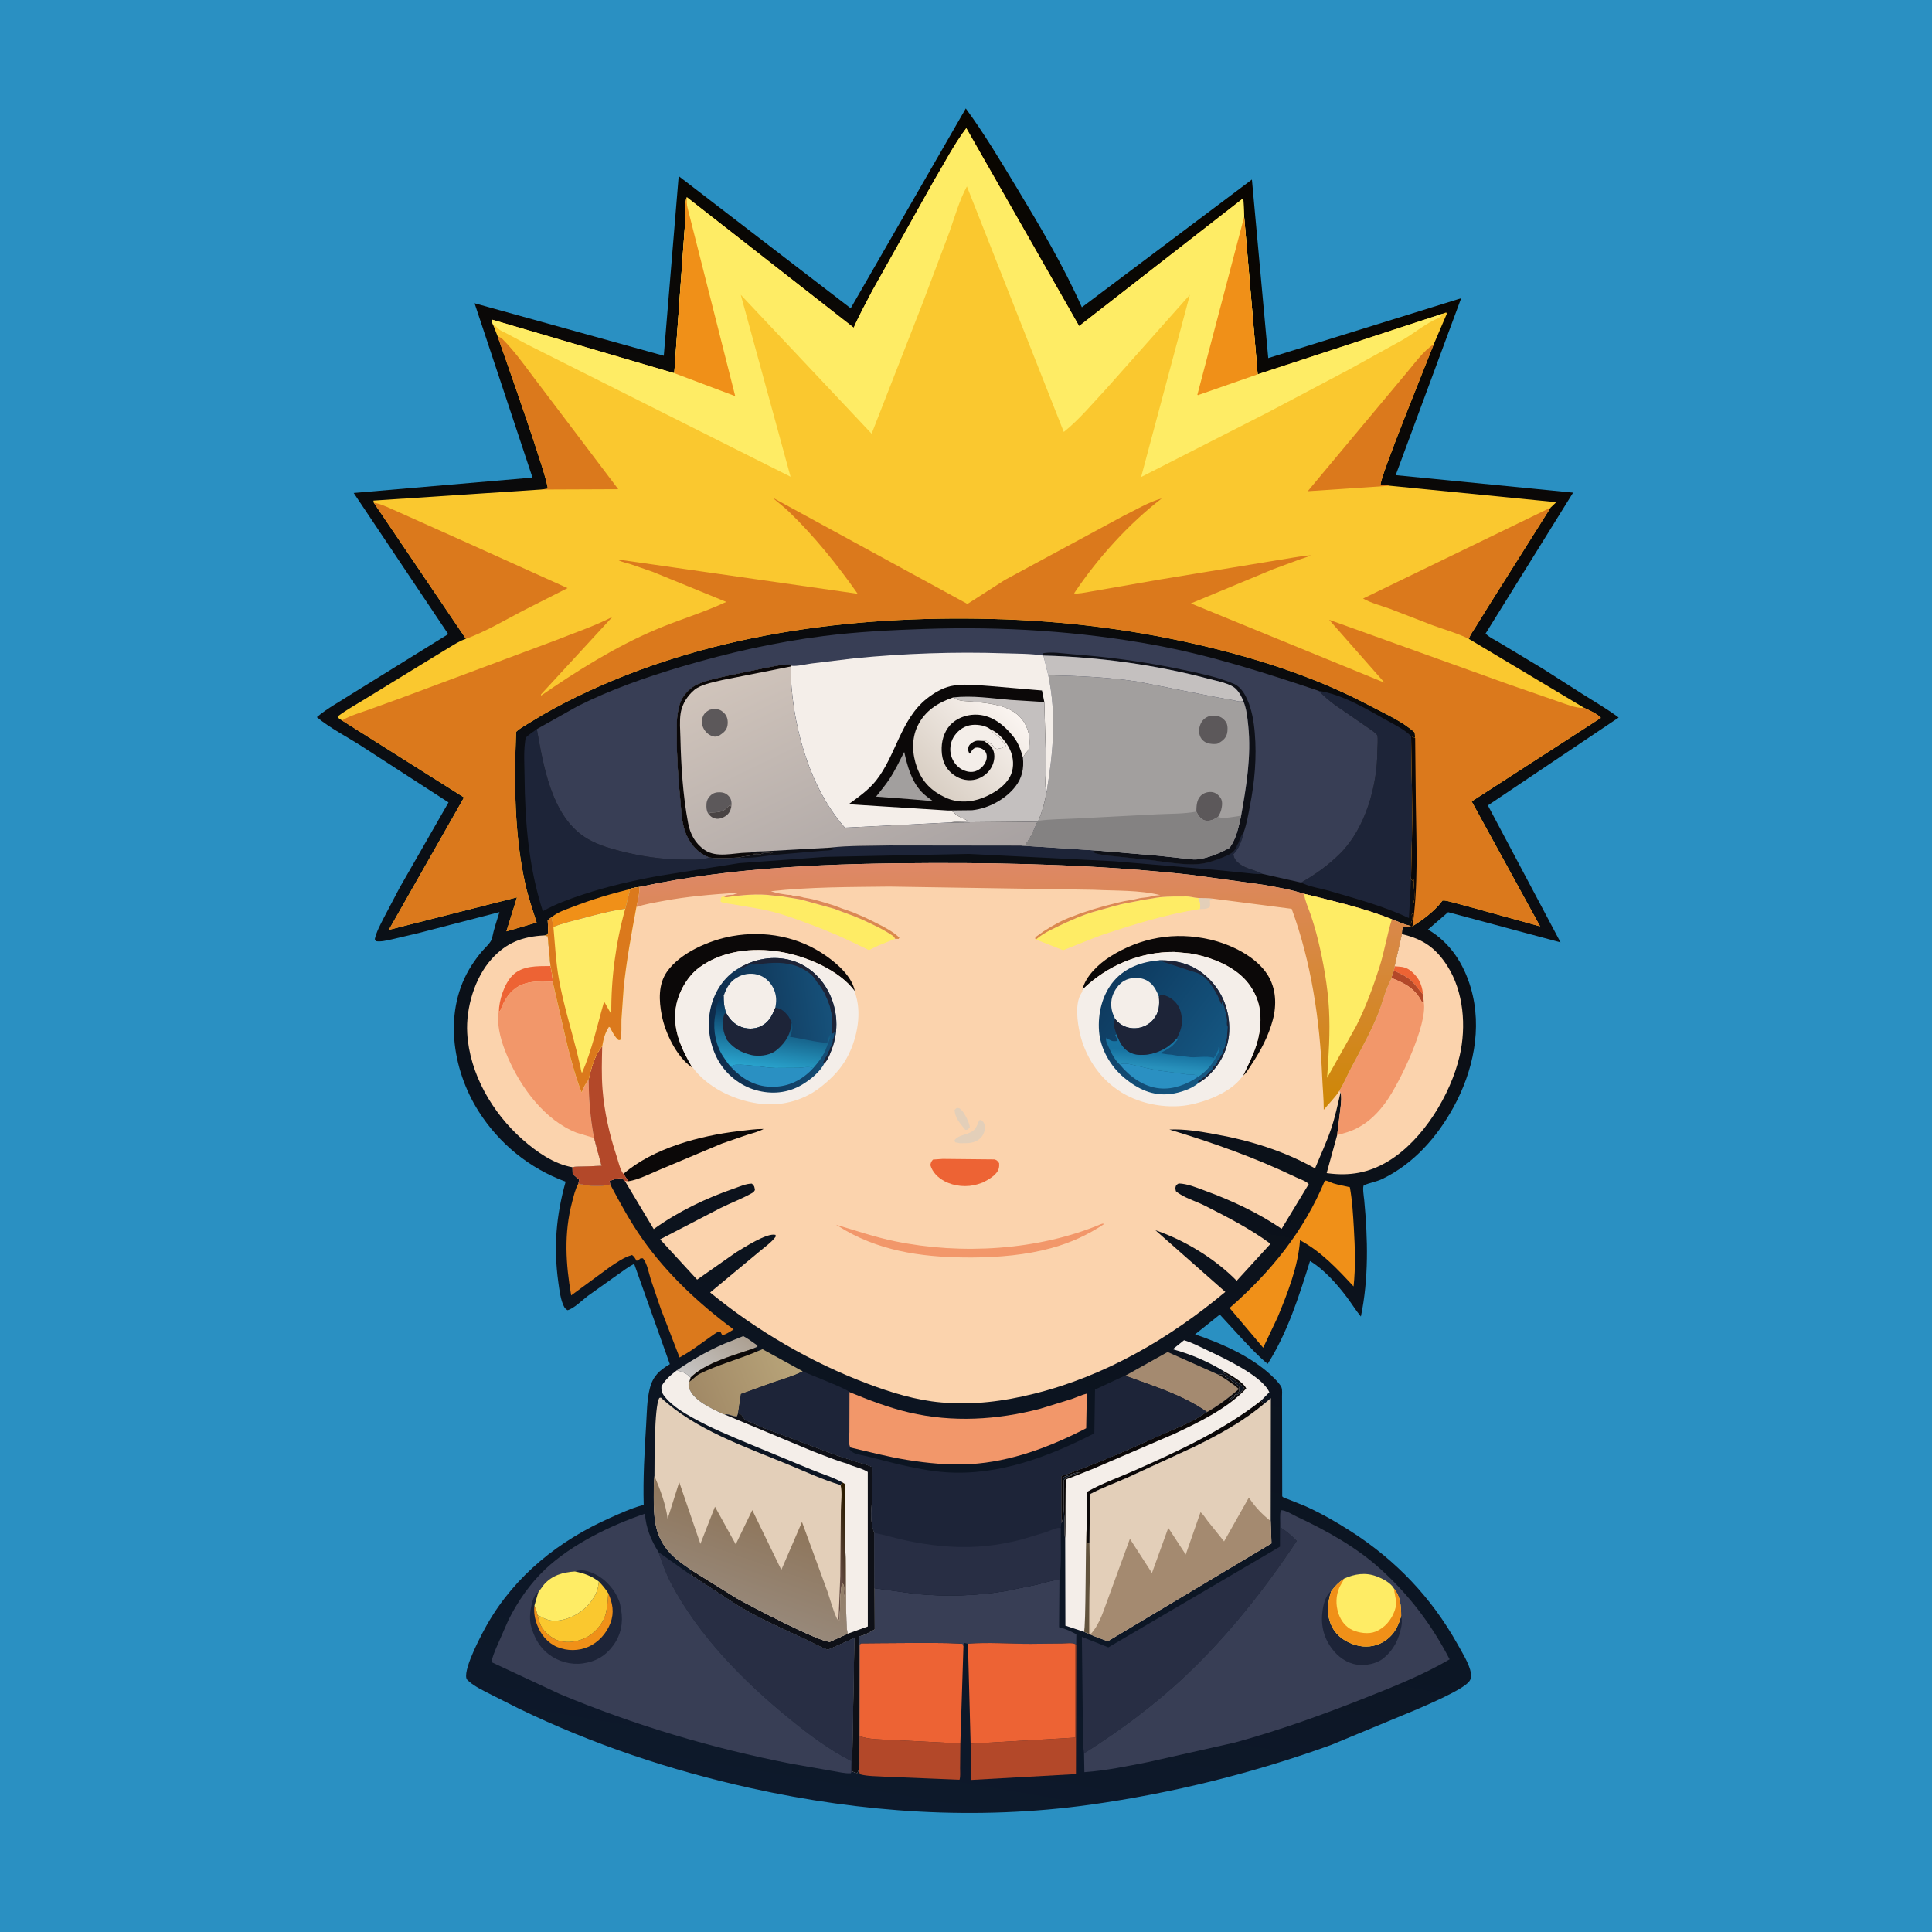 <svg version="1.1" xmlns="http://www.w3.org/2000/svg" style="display: block;" viewBox="0 0 2048 2048" width="1024" height="1024">
<defs>
	<linearGradient id="Gradient1" gradientUnits="userSpaceOnUse" x1="1140.94" y1="136.011" x2="838.392" y2="1903.96">
		<stop class="stop0" offset="0" stop-opacity="1" stop-color="rgb(9,5,0)"/>
		<stop class="stop1" offset="1" stop-opacity="1" stop-color="rgb(13,25,43)"/>
	</linearGradient>
	<linearGradient id="Gradient2" gradientUnits="userSpaceOnUse" x1="780.011" y1="1411.78" x2="740.116" y2="1466.05">
		<stop class="stop0" offset="0" stop-opacity="1" stop-color="rgb(173,161,147)"/>
		<stop class="stop1" offset="1" stop-opacity="1" stop-color="rgb(198,196,195)"/>
	</linearGradient>
	<linearGradient id="Gradient3" gradientUnits="userSpaceOnUse" x1="738.408" y1="1486.91" x2="842.729" y2="1444.88">
		<stop class="stop0" offset="0" stop-opacity="1" stop-color="rgb(161,137,102)"/>
		<stop class="stop1" offset="1" stop-opacity="1" stop-color="rgb(184,164,121)"/>
	</linearGradient>
	<linearGradient id="Gradient4" gradientUnits="userSpaceOnUse" x1="953.683" y1="957.039" x2="825.068" y2="689.123">
		<stop class="stop0" offset="0" stop-opacity="1" stop-color="rgb(168,162,162)"/>
		<stop class="stop1" offset="1" stop-opacity="1" stop-color="rgb(208,196,187)"/>
	</linearGradient>
	<linearGradient id="Gradient5" gradientUnits="userSpaceOnUse" x1="899.85" y1="1626.13" x2="885.32" y2="1628.12">
		<stop class="stop0" offset="0" stop-opacity="1" stop-color="rgb(43,28,0)"/>
		<stop class="stop1" offset="1" stop-opacity="1" stop-color="rgb(101,76,68)"/>
	</linearGradient>
	<linearGradient id="Gradient6" gradientUnits="userSpaceOnUse" x1="811.7" y1="1604.42" x2="776.982" y2="1702.3">
		<stop class="stop0" offset="0" stop-opacity="1" stop-color="rgb(142,117,90)"/>
		<stop class="stop1" offset="1" stop-opacity="1" stop-color="rgb(151,136,121)"/>
	</linearGradient>
	<linearGradient id="Gradient7" gradientUnits="userSpaceOnUse" x1="984.721" y1="830.759" x2="1067.91" y2="748.701">
		<stop class="stop0" offset="0" stop-opacity="1" stop-color="rgb(217,207,196)"/>
		<stop class="stop1" offset="1" stop-opacity="1" stop-color="rgb(250,244,240)"/>
	</linearGradient>
	<linearGradient id="Gradient8" gradientUnits="userSpaceOnUse" x1="753.402" y1="1096.04" x2="882.155" y2="1079.03">
		<stop class="stop0" offset="0" stop-opacity="1" stop-color="rgb(14,42,73)"/>
		<stop class="stop1" offset="1" stop-opacity="1" stop-color="rgb(22,81,122)"/>
	</linearGradient>
	<linearGradient id="Gradient9" gradientUnits="userSpaceOnUse" x1="821.901" y1="1064.65" x2="812.123" y2="1136.08">
		<stop class="stop0" offset="0" stop-opacity="1" stop-color="rgb(6,43,81)"/>
		<stop class="stop1" offset="1" stop-opacity="1" stop-color="rgb(43,170,212)"/>
	</linearGradient>
	<linearGradient id="Gradient10" gradientUnits="userSpaceOnUse" x1="1177.66" y1="1046.06" x2="1286.99" y2="1129.63">
		<stop class="stop0" offset="0" stop-opacity="1" stop-color="rgb(14,58,95)"/>
		<stop class="stop1" offset="1" stop-opacity="1" stop-color="rgb(21,87,130)"/>
	</linearGradient>
	<linearGradient id="Gradient11" gradientUnits="userSpaceOnUse" x1="1250.79" y1="1117.9" x2="1249.31" y2="1133.79">
		<stop class="stop0" offset="0" stop-opacity="1" stop-color="rgb(23,114,160)"/>
		<stop class="stop1" offset="1" stop-opacity="1" stop-color="rgb(40,145,188)"/>
	</linearGradient>
	<linearGradient id="Gradient12" gradientUnits="userSpaceOnUse" x1="1087.73" y1="1180.12" x2="1079.18" y2="911.904">
		<stop class="stop0" offset="0" stop-opacity="1" stop-color="rgb(206,135,6)"/>
		<stop class="stop1" offset="1" stop-opacity="1" stop-color="rgb(222,136,103)"/>
	</linearGradient>
</defs>
<path transform="translate(0,0)" fill="rgb(42,144,194)" d="M -0 -0 L 2048 0 L 2048 2048 L -0 2048 L -0 -0 z"/>
<path transform="translate(0,0)" fill="url(#Gradient1)" d="M 1023.78 114.96 C 1043.33 141.622 1060.54 170.441 1077.62 198.727 C 1102.47 239.87 1127.29 281.765 1146.83 325.73 L 1327.08 190.318 L 1344.39 379.597 L 1548.88 316.16 L 1479.49 503.683 L 1667.54 522.2 L 1574.79 671.551 C 1578.36 675.526 1585.01 678.473 1589.68 681.35 L 1635.92 709.183 L 1678.74 736.5 C 1691.16 744.41 1704.1 751.735 1715.84 760.64 L 1577.2 853.77 L 1654.22 998.936 L 1535.05 966.957 L 1513.72 985.388 C 1537.17 999.035 1551.7 1021.77 1559.16 1047.38 C 1571.57 1089.97 1561.63 1135.76 1540.7 1173.81 C 1523.18 1205.65 1498.45 1233.65 1465.42 1249.68 C 1459.08 1252.76 1452 1253.65 1445.89 1256.44 C 1443.91 1257.35 1445.87 1269.46 1446.14 1272.23 C 1450 1312.88 1450.99 1355.43 1442.59 1395.6 C 1437.33 1389.24 1432.96 1382.05 1428 1375.43 C 1417.62 1361.58 1403.58 1345.64 1388.68 1336.71 C 1377.2 1373.64 1364.72 1412.97 1343.78 1445.78 C 1334.04 1437.83 1325.65 1428.72 1317.03 1419.61 L 1293.03 1393.51 L 1266.81 1414.49 C 1295.72 1424.28 1328.91 1438.93 1350.66 1460.94 C 1352.94 1463.25 1357.51 1467.93 1358.54 1471.02 C 1359.4 1473.63 1359 1477.67 1359 1480.44 L 1359.06 1500.46 L 1359.21 1586.13 C 1360.58 1588 1363.41 1588.48 1365.59 1589.29 L 1384.11 1596.76 C 1401.01 1604.43 1417.16 1613.68 1432.74 1623.74 C 1480.01 1654.25 1517.32 1693.41 1544.88 1742.63 C 1549.78 1751.39 1557.6 1763.83 1559.31 1773.82 C 1559.83 1776.92 1559.31 1779.98 1557.34 1782.47 C 1550.26 1791.4 1514.35 1806.53 1501.76 1812.07 L 1411.59 1849.5 C 1329.07 1879.48 1242.66 1900.9 1155.77 1913.07 C 1035.1 1929.84 914.384 1921.74 795.703 1895.46 C 710.713 1876.64 627.939 1849.01 549.592 1810.98 L 519.304 1795.7 C 512.12 1791.99 503.746 1788.02 497.571 1782.76 C 496.27 1781.65 494.759 1780.58 494.342 1778.86 C 491.617 1767.62 510.958 1731.46 516.575 1721.64 C 546.206 1669.88 592.756 1632.95 646.825 1608.95 C 658.006 1603.99 669.119 1598.78 680.972 1595.62 L 682.332 1595.26 C 681.544 1567.09 683.202 1538.61 684.929 1510.5 C 685.708 1497.81 685.688 1483.92 688.87 1471.57 C 692.177 1458.74 699.119 1452.53 710.051 1446.08 L 672.237 1339.75 C 666.106 1342.85 660.218 1347.45 654.549 1351.36 L 623.192 1373.68 C 617.558 1377.88 608.102 1387.43 601.5 1388.89 C 600.185 1387.92 599.015 1387.07 598.187 1385.62 C 594.297 1378.82 592.896 1366.98 591.829 1359.22 C 586.703 1321.95 589.476 1288.84 599.593 1252.63 C 561.514 1238.68 529.255 1212.57 507.462 1178.24 C 478.733 1132.98 469.575 1070.31 499.89 1023.38 C 503.267 1018.15 506.989 1013.08 511.015 1008.33 C 514.222 1004.55 520.722 999.113 521.652 994.304 C 523.442 985.047 526.685 975.896 529.434 966.866 L 443.886 989.048 L 415.149 995.814 C 409.488 996.972 404.341 998.495 398.5 997.705 L 397.279 995.5 C 399.075 987.604 403.135 980.368 406.727 973.17 L 423.671 940.943 L 475.448 850.589 L 382.676 790.533 C 367.312 780.681 349.86 771.834 335.855 760.224 C 346.907 750.758 361.266 743.139 373.524 735.167 L 475.132 672.196 L 374.944 522.56 L 564.462 506.267 L 503.052 321.473 L 703.641 377.125 L 719.431 186.696 L 901.779 326.787 L 1023.78 114.96 z"/>
<path transform="translate(0,0)" fill="url(#Gradient2)" d="M 717.518 1452.58 C 734.536 1440.77 756.57 1428.22 775.985 1421.18 L 787.891 1416.33 C 793.157 1419.17 797.96 1422.79 802.846 1426.23 L 802.928 1427.5 L 796.709 1430.17 C 775.943 1437.3 747.611 1444.85 731.985 1460.41 C 727.705 1455.34 723.65 1454.47 717.518 1452.58 z"/>
<path transform="translate(0,0)" fill="rgb(240,144,24)" d="M 584.779 972.291 C 590.696 967.052 599.424 964.312 606.701 961.488 C 626.699 953.728 647.207 947.504 668.04 942.44 L 662.733 963.496 C 647.597 965.493 632.788 969.483 618.057 973.406 C 607.674 976.17 596.636 978.704 586.653 982.667 L 584.779 972.291 z"/>
<path transform="translate(0,0)" fill="rgb(164,138,112)" d="M 1192.77 1458.34 L 1237.72 1433.2 L 1292.07 1457.41 C 1299.42 1462.06 1306.76 1466.68 1313.3 1472.45 C 1302.81 1481.47 1291.6 1490.04 1279.5 1496.81 C 1252.57 1478.11 1223.17 1469.59 1192.77 1458.34 z"/>
<path transform="translate(0,0)" fill="rgb(179,72,41)" d="M 911.064 1840.09 C 919.606 1844.18 935.847 1843.81 945.688 1844.48 L 1018.01 1848.11 L 1017.73 1874.5 C 1017.69 1878.19 1018.25 1883.16 1017.13 1886.59 L 937.965 1883.36 C 929.51 1882.75 919.639 1883.08 911.5 1880.76 L 910.387 1876.16 C 911.386 1872.24 910.953 1867.81 910.976 1863.76 L 911.064 1840.09 z"/>
<path transform="translate(0,0)" fill="url(#Gradient3)" d="M 731.985 1460.41 C 747.611 1444.85 775.943 1437.3 796.709 1430.17 L 802.505 1430.25 L 801.915 1431.81 L 802.195 1432.75 L 808.273 1430.2 L 851.017 1453.7 L 849.948 1454.24 C 840.394 1458.91 829.914 1461.91 819.853 1465.34 L 785.485 1477.74 L 782.441 1498.16 L 781.106 1501.5 C 776.415 1501.72 772.7 1498.44 767.958 1499.31 C 767.138 1499.39 765.546 1498.41 764.701 1498.01 C 753.484 1492.76 734.578 1484.19 730.5 1471.36 C 729.745 1468.98 729.512 1466.94 730.647 1464.65 L 731.985 1460.41 z"/>
<path transform="translate(0,0)" fill="rgb(11,8,8)" d="M 731.985 1460.41 C 747.611 1444.85 775.943 1437.3 796.709 1430.17 L 802.505 1430.25 L 801.915 1431.81 L 802.195 1432.75 C 782.418 1441.11 761.097 1446.7 741.884 1456.18 C 737.266 1458.46 734.685 1462.49 730.647 1464.65 L 731.985 1460.41 z"/>
<path transform="translate(0,0)" fill="rgb(179,72,41)" d="M 1139.97 1742.89 L 1140.83 1743.24 L 1140.56 1880.6 L 1029.01 1886.82 L 1028.89 1848.37 L 1139.94 1841.92 L 1139.97 1742.89 z"/>
<path transform="translate(0,0)" fill="rgb(240,144,24)" d="M 1404.42 1251.5 C 1406.84 1251.16 1411.06 1253.69 1413.5 1254.44 C 1419.11 1256.14 1425.17 1257.17 1430.9 1258.5 C 1433.51 1272.75 1434.31 1287.64 1435.16 1302.1 C 1436.35 1322.59 1437.06 1343.21 1434.85 1363.66 C 1417.72 1345.21 1400.52 1326.68 1378.05 1314.69 C 1376.27 1341.96 1364.74 1371.24 1354.36 1396.27 L 1339.03 1428.65 L 1303.41 1386.53 C 1346.88 1348.53 1382.17 1305.24 1404.42 1251.5 z"/>
<path transform="translate(0,0)" fill="rgb(219,121,28)" d="M 613.109 1254.59 C 623.407 1257.38 636.515 1258.13 646.903 1255.6 C 657.44 1275.46 668.076 1295.07 681.053 1313.49 C 707.221 1350.62 741.288 1382.34 777.648 1409.25 C 774.821 1411.01 768.613 1415.34 765.5 1415.18 L 763.593 1411.5 C 760.549 1411.5 758.25 1413.59 755.732 1415.24 L 735.178 1429.83 C 730.404 1433.17 725.421 1436.11 720.368 1439 L 700.547 1387.68 L 689.986 1356.62 C 687.795 1349.72 686.148 1339.38 681.5 1333.85 L 679 1333.94 C 677.538 1335.12 676.683 1336.01 674.838 1336.5 C 673.422 1334.19 672.273 1331.95 670 1330.36 C 661.47 1332.66 653.654 1338.29 646.4 1343.15 L 605.485 1373.18 C 599.675 1340.04 597.71 1307.36 606.389 1274.5 C 608.147 1267.84 609.715 1260.62 613.109 1254.59 z"/>
<path transform="translate(0,0)" fill="rgb(237,99,52)" d="M 911.181 1743.8 L 912.5 1741.99 C 924.551 1741.97 1017.7 1740.66 1020.76 1742.76 L 1021.29 1745.16 L 1018.01 1848.11 L 945.688 1844.48 C 935.847 1843.81 919.606 1844.18 911.064 1840.09 L 911.181 1743.8 z"/>
<path transform="translate(0,0)" fill="rgb(244,238,233)" d="M 1298.08 1454.02 C 1280.97 1443.5 1262.58 1435.55 1243.21 1430.26 L 1255.14 1420.69 C 1263.51 1423.17 1271.7 1427.48 1279.59 1431.24 C 1297.4 1439.73 1335.13 1457.17 1344.57 1473.96 L 1345.56 1475.84 L 1336.7 1484.87 C 1337.69 1486.04 1338.62 1487.31 1339.79 1488.3 C 1317.59 1507.05 1292.35 1520.73 1266.41 1533.5 L 1194.65 1566.56 C 1181.58 1572.3 1167.89 1577.38 1155.25 1584 L 1154.95 1636.2 L 1155.2 1666.56 L 1154.47 1732.1 L 1148.99 1729.76 L 1129.36 1723.27 L 1129.16 1631.2 C 1128.01 1625.54 1128.67 1618.99 1128.55 1613.19 C 1128.43 1607.09 1127.43 1600.59 1127.51 1594.5 L 1127.76 1569 C 1130.84 1564.9 1133.54 1565.27 1138.01 1563.25 C 1140.16 1562.27 1142.23 1561.64 1144.5 1561 C 1141.32 1559.87 1130.29 1564.82 1126.49 1566.1 L 1126.46 1595.37 C 1126.52 1600.45 1127.55 1608.31 1125.77 1612.94 L 1125.04 1614.67 L 1125 1564.71 C 1161.78 1552.01 1197.02 1536.29 1232.45 1520.26 C 1246.17 1514.05 1263.06 1507.81 1275.35 1499.18 C 1276.77 1498.18 1277.91 1497.49 1279.5 1496.81 C 1291.6 1490.04 1302.81 1481.47 1313.3 1472.45 C 1306.76 1466.68 1299.42 1462.06 1292.07 1457.41 L 1292.74 1456.91 C 1295.37 1456.73 1295.79 1457.1 1298 1458.76 L 1300.49 1460.75 C 1302.35 1461.7 1302.64 1461.11 1304.44 1462.77 L 1305.78 1464.07 L 1307.5 1465.16 C 1308.31 1465.77 1309.02 1466.52 1309.86 1467.09 L 1312.5 1469 C 1314.37 1471.24 1313.84 1472.27 1313.45 1474.95 L 1307.18 1480.25 C 1305.69 1481.32 1304.38 1482.48 1303.01 1483.7 L 1303 1485 L 1305.75 1482.75 L 1307.5 1482 L 1310.01 1479.01 C 1310.71 1478.45 1311.73 1478.45 1312.5 1478 C 1314.69 1476.72 1317.3 1473.27 1319.1 1471.4 C 1316.75 1469.2 1314.48 1467.06 1311.76 1465.32 C 1310.45 1464.48 1309.44 1463.78 1308.24 1462.75 C 1307.01 1461.69 1305.89 1460.84 1304.5 1460 L 1302.36 1458.73 C 1300.9 1457.7 1300 1456.86 1298.33 1456.07 L 1296.95 1455.47 L 1298.08 1454.02 z"/>
<path transform="translate(0,0)" fill="rgb(97,83,61)" d="M 1148.99 1729.76 C 1151.29 1726.61 1150.5 1634.35 1151.86 1620.54 L 1152.49 1635.73 L 1154.95 1636.2 L 1155.2 1666.56 L 1154.47 1732.1 L 1148.99 1729.76 z"/>
<path transform="translate(0,0)" fill="rgb(11,8,8)" d="M 1151.86 1620.54 L 1152.31 1581.44 C 1167.85 1572.47 1185.71 1566.28 1202.17 1558.99 C 1249.38 1538.07 1295.73 1516.79 1336.7 1484.87 C 1337.69 1486.04 1338.62 1487.31 1339.79 1488.3 C 1317.59 1507.05 1292.35 1520.73 1266.41 1533.5 L 1194.65 1566.56 C 1181.58 1572.3 1167.89 1577.38 1155.25 1584 L 1154.95 1636.2 L 1152.49 1635.73 L 1151.86 1620.54 z"/>
<path transform="translate(0,0)" fill="rgb(11,8,8)" d="M 1298.08 1454.02 C 1304.47 1457.58 1318.11 1465.13 1321.06 1471.91 C 1300.68 1493.35 1271.04 1507.63 1244.56 1520.05 L 1157.8 1557.35 L 1136.24 1565.9 C 1135.33 1566.26 1130.75 1567.75 1130.29 1568.27 C 1128.87 1569.89 1129.96 1623.12 1129.16 1631.2 C 1128.01 1625.54 1128.67 1618.99 1128.55 1613.19 C 1128.43 1607.09 1127.43 1600.59 1127.51 1594.5 L 1127.76 1569 C 1130.84 1564.9 1133.54 1565.27 1138.01 1563.25 C 1140.16 1562.27 1142.23 1561.64 1144.5 1561 C 1141.32 1559.87 1130.29 1564.82 1126.49 1566.1 L 1126.46 1595.37 C 1126.52 1600.45 1127.55 1608.31 1125.77 1612.94 L 1125.04 1614.67 L 1125 1564.71 C 1161.78 1552.01 1197.02 1536.29 1232.45 1520.26 C 1246.17 1514.05 1263.06 1507.81 1275.35 1499.18 C 1276.77 1498.18 1277.91 1497.49 1279.5 1496.81 C 1291.6 1490.04 1302.81 1481.47 1313.3 1472.45 C 1306.76 1466.68 1299.42 1462.06 1292.07 1457.41 L 1292.74 1456.91 C 1295.37 1456.73 1295.79 1457.1 1298 1458.76 L 1300.49 1460.75 C 1302.35 1461.7 1302.64 1461.11 1304.44 1462.77 L 1305.78 1464.07 L 1307.5 1465.16 C 1308.31 1465.77 1309.02 1466.52 1309.86 1467.09 L 1312.5 1469 C 1314.37 1471.24 1313.84 1472.27 1313.45 1474.95 L 1307.18 1480.25 C 1305.69 1481.32 1304.38 1482.48 1303.01 1483.7 L 1303 1485 L 1305.75 1482.75 L 1307.5 1482 L 1310.01 1479.01 C 1310.71 1478.45 1311.73 1478.45 1312.5 1478 C 1314.69 1476.72 1317.3 1473.27 1319.1 1471.4 C 1316.75 1469.2 1314.48 1467.06 1311.76 1465.32 C 1310.45 1464.48 1309.44 1463.78 1308.24 1462.75 C 1307.01 1461.69 1305.89 1460.84 1304.5 1460 L 1302.36 1458.73 C 1300.9 1457.7 1300 1456.86 1298.33 1456.07 L 1296.95 1455.47 L 1298.08 1454.02 z"/>
<path transform="translate(0,0)" fill="rgb(56,62,85)" d="M 927.086 1683.56 L 971.018 1689.62 C 1002.59 1692.59 1034.82 1691.79 1066.1 1686.55 L 1099.37 1679.71 C 1106.83 1677.89 1114.2 1675.25 1121.88 1674.7 L 1123.04 1674.64 L 1122.67 1724.91 L 1123.86 1725.21 C 1130.08 1726.82 1135.31 1729.39 1140.97 1732.36 L 1140.83 1743.24 L 1139.97 1742.89 C 1136.23 1741.14 1130.14 1742.14 1125.94 1742.2 L 1092.48 1742.53 C 1070.6 1742.6 1047.82 1740.64 1026.06 1742.46 L 1022.5 1741.59 L 1021.29 1745.16 L 1020.76 1742.76 C 1017.7 1740.66 924.551 1741.97 912.5 1741.99 L 911.181 1743.8 L 910.399 1734.52 C 915.645 1734.1 922.676 1729.73 927.257 1727.2 L 927.086 1683.56 z"/>
<path transform="translate(0,0)" fill="rgb(237,99,52)" d="M 1026.06 1742.46 C 1047.82 1740.64 1070.6 1742.6 1092.48 1742.53 L 1125.94 1742.2 C 1130.14 1742.14 1136.23 1741.14 1139.97 1742.89 L 1139.94 1841.92 L 1028.89 1848.37 L 1026.06 1742.46 z"/>
<path transform="translate(0,0)" fill="rgb(242,151,106)" d="M 900.393 1475.65 C 920.94 1484.13 942.089 1492.25 963.766 1497.3 C 1009.97 1508.04 1056.39 1505.21 1102.1 1493.5 L 1135.98 1483.04 C 1141.27 1481.2 1146.67 1478.61 1152.1 1477.3 L 1151.4 1514.02 C 1113.36 1533.76 1071.63 1549.49 1028.5 1552.02 C 1006.21 1553.33 983.227 1551.05 961.231 1547.5 C 940.872 1544.21 921.13 1538.96 901.081 1534.32 C 899.369 1530.76 900.332 1522.4 900.333 1518.27 L 900.393 1475.65 z"/>
<path transform="translate(0,0)" fill="rgb(29,36,56)" d="M 1397.84 732.286 C 1422.6 736.113 1447.45 750.804 1469 763.008 C 1477.94 768.068 1488.5 772.996 1495.84 780.325 L 1497.21 865.631 L 1495.78 931.932 L 1493.53 973.187 C 1466.97 960.671 1438.11 952.888 1410.03 944.636 C 1400.44 941.816 1388.05 940.07 1379.19 935.571 C 1394.4 927.1 1408.73 916.718 1421.03 904.332 C 1447.41 877.759 1460.06 832.754 1460.03 796.153 C 1460.03 792.549 1461.12 782.26 1459.87 779.334 C 1459.08 777.501 1454 774.189 1452.31 772.9 L 1415.15 747.281 C 1409.28 743.003 1403.67 738.167 1398.54 733.005 L 1397.84 732.286 z"/>
<path transform="translate(0,0)" fill="rgb(244,238,233)" d="M 893.207 1571.6 C 883.266 1565.93 871.29 1562.42 860.673 1558.06 L 795.01 1530.91 C 774.467 1522.36 754.175 1514.02 734.723 1503.15 C 724.407 1497.38 713.793 1491.05 705.927 1482.05 C 702.098 1477.67 700.826 1475.1 701.179 1469.5 C 705.313 1462.23 711.031 1457.6 717.518 1452.58 C 723.65 1454.47 727.705 1455.34 731.985 1460.41 L 730.647 1464.65 C 729.512 1466.94 729.745 1468.98 730.5 1471.36 C 734.578 1484.19 753.484 1492.76 764.701 1498.01 C 765.546 1498.41 767.138 1499.39 767.958 1499.31 C 772.7 1498.44 776.415 1501.72 781.106 1501.5 L 782.441 1498.16 C 787.286 1498.82 787.037 1502.54 790.313 1505.3 C 791.416 1506.23 794.507 1506.97 795.948 1507.58 L 809.674 1513.69 L 887.5 1542.9 L 911.172 1550.53 C 916.265 1551.64 920.354 1553.14 925.058 1555.33 L 924.769 1584.25 C 924.17 1597.31 921.491 1612.36 926.909 1624.94 L 927.086 1683.56 L 927.257 1727.2 C 922.676 1729.73 915.645 1734.1 910.399 1734.52 L 911.181 1743.8 L 911.064 1840.09 L 910.976 1863.76 C 910.953 1867.81 911.386 1872.24 910.387 1876.16 L 908.75 1879.51 C 906.904 1879.28 905.576 1878.68 903.85 1878.05 L 903.181 1877.87 L 905.664 1736.35 L 877.581 1748.88 C 868.582 1745.77 859.462 1740.22 850.694 1736.24 C 827.394 1725.68 804.103 1715.22 782.139 1702.02 L 734.442 1670.88 L 732.709 1669.84 C 732.118 1667.83 732.337 1666.16 732.513 1664.1 L 781.066 1694.32 C 794.319 1701.87 867.807 1740.34 879.676 1740.41 L 898.75 1731.74 C 895.701 1727.76 897.415 1657.05 896.144 1644.69 L 895.676 1573.24 L 893.207 1571.6 z"/>
<path transform="translate(0,0)" fill="rgb(14,16,23)" d="M 782.441 1498.16 C 787.286 1498.82 787.037 1502.54 790.313 1505.3 C 791.416 1506.23 794.507 1506.97 795.948 1507.58 L 809.674 1513.69 L 887.5 1542.9 L 911.172 1550.53 C 916.265 1551.64 920.354 1553.14 925.058 1555.33 L 924.769 1584.25 C 924.17 1597.31 921.491 1612.36 926.909 1624.94 L 927.086 1683.56 L 927.257 1727.2 C 922.676 1729.73 915.645 1734.1 910.399 1734.52 L 911.181 1743.8 L 911.064 1840.09 L 910.976 1863.76 C 910.953 1867.81 911.386 1872.24 910.387 1876.16 L 908.75 1879.51 C 906.904 1879.28 905.576 1878.68 903.85 1878.05 L 903.181 1877.87 L 905.664 1736.35 L 877.581 1748.88 C 868.582 1745.77 859.462 1740.22 850.694 1736.24 C 827.394 1725.68 804.103 1715.22 782.139 1702.02 L 734.442 1670.88 L 732.709 1669.84 C 732.118 1667.83 732.337 1666.16 732.513 1664.1 L 781.066 1694.32 C 794.319 1701.87 867.807 1740.34 879.676 1740.41 L 898.75 1731.74 L 919.919 1724.15 L 919.878 1560.32 C 914.088 1556.49 905.12 1554.85 898.636 1551.83 L 897.8 1551.43 C 885.583 1548.04 873.505 1542.85 861.615 1538.41 L 767.958 1499.31 C 772.7 1498.44 776.415 1501.72 781.106 1501.5 L 782.441 1498.16 z"/>
<path transform="translate(0,0)" fill="rgb(40,46,68)" d="M 698.046 1645.31 L 732.709 1669.84 L 734.442 1670.88 L 782.139 1702.02 C 804.103 1715.22 827.394 1725.68 850.694 1736.24 C 859.462 1740.22 868.582 1745.77 877.581 1748.88 L 905.664 1736.35 L 903.181 1877.87 L 901.9 1879.73 L 902.518 1866.78 C 879.249 1854.98 857.823 1838.9 837.63 1822.5 C 788.799 1782.85 740.341 1733.87 711.02 1677.64 C 705.623 1667.29 701.828 1656.32 698.046 1645.31 z"/>
<path transform="translate(0,0)" fill="rgb(29,36,56)" d="M 569.065 772.873 C 575.957 811.044 584.177 862.82 618.578 886.506 C 629.877 894.285 643.844 898.63 657 902.018 C 679.367 907.779 701.991 911.199 725.107 911.165 C 733.102 911.153 741.67 911.594 749.518 909.847 L 752.131 909.081 C 762.785 910.326 772.96 909.533 783.602 908.998 C 788.132 907.57 792.879 907.481 797.5 906.51 C 799.183 904.827 803.997 905.51 806.5 905.51 C 808.387 903.623 814.667 904.51 817.5 904.51 C 819.942 902.068 827.71 904.289 831.5 903 C 818.205 902.789 804.841 905.871 791.654 903.871 C 798.413 902.255 806.606 902.703 813.59 902.218 L 879.847 898.536 C 900.306 896.173 922.354 896.773 942.997 896.228 L 1082.2 896.41 L 1163.05 901.635 C 1161.62 901.889 1158.94 901.919 1158.03 903 L 1160.06 904.069 C 1165.19 906.13 1172.21 906.609 1177.72 907.325 L 1219.22 911.672 C 1235.5 913.666 1253.75 917.158 1270.1 916.003 C 1279.16 915.362 1289.09 911.81 1297.46 908.416 C 1303.6 905.928 1308.33 903.687 1311.01 897.25 L 1311.51 896 C 1312.37 894.326 1313.23 893.306 1313.7 891.412 C 1314.63 887.747 1316.59 884.994 1318.54 881.811 L 1318.27 883.071 C 1316.65 890.391 1313.07 900.381 1307.44 905.5 C 1308 910.403 1310.6 913.298 1314.5 916.14 C 1321.5 921.244 1330.72 922.22 1338.14 926.35 C 1332.15 926.915 1326.31 925.883 1320.35 925.325 L 1288.15 922.104 L 1180.5 912.924 L 1027.05 905.196 L 874.925 908.339 L 783.725 914.971 L 698.408 928.456 C 671.028 933.457 643.942 939.563 617.514 948.381 C 603.659 953.004 588.871 958.319 576.138 965.537 L 575.409 965.959 C 560.34 919.092 556.476 871.333 556.039 822.417 C 555.936 810.93 555.024 798.171 556.567 786.781 C 556.656 786.123 556.97 782.642 557.366 782.122 C 559.701 779.06 565.914 775.38 569.065 772.873 z"/>
<path transform="translate(0,0)" fill="rgb(14,16,23)" d="M 791.654 903.871 C 798.413 902.255 806.606 902.703 813.59 902.218 L 879.847 898.536 L 884.867 899.49 C 881.841 901.98 873.946 901.564 870 902.013 L 826.5 905.775 C 812.876 906.571 798.206 910.413 784.597 909.103 L 783.602 908.998 C 788.132 907.57 792.879 907.481 797.5 906.51 C 799.183 904.827 803.997 905.51 806.5 905.51 C 808.387 903.623 814.667 904.51 817.5 904.51 C 819.942 902.068 827.71 904.289 831.5 903 C 818.205 902.789 804.841 905.871 791.654 903.871 z"/>
<path transform="translate(0,0)" fill="rgb(40,46,68)" d="M 1149.13 1858.64 C 1147.16 1845.15 1148.02 1830.62 1147.74 1816.99 L 1146.83 1735.13 L 1174.87 1746.28 L 1356.84 1639.49 L 1356.89 1615.11 C 1356.91 1611.2 1356.31 1605.98 1357.47 1602.25 L 1357.92 1600.91 L 1357.74 1619.39 L 1358.74 1620.02 C 1364.51 1623.76 1369.91 1628.47 1374.62 1633.48 C 1340.73 1684.45 1301.59 1733.94 1257.06 1776.04 C 1224.03 1807.28 1187.51 1834.38 1149.13 1858.64 z"/>
<path transform="translate(0,0)" fill="rgb(251,211,173)" d="M 577.319 991.556 L 580.597 992.5 L 583.537 1024 C 584.724 1029.43 585.821 1035.16 585.888 1040.73 L 601.834 1109.79 C 606.148 1126.03 610.385 1142.33 616.549 1157.97 C 618.524 1153.23 620.435 1148.41 623.96 1144.56 C 624.163 1165.75 625.774 1185.46 629.736 1206.3 L 637.661 1235.83 L 616.48 1236.61 C 613.741 1236.76 609.348 1236.52 606.797 1237.33 C 586.937 1233.87 568.589 1220.87 553.79 1207.81 C 521.966 1179.74 497.702 1138.11 495.265 1095.12 C 493.761 1068.6 503.121 1036.59 521.029 1016.71 C 536.944 999.038 553.925 992.769 577.319 991.556 z"/>
<path transform="translate(0,0)" fill="rgb(237,99,52)" d="M 583.537 1024 C 584.724 1029.43 585.821 1035.16 585.888 1040.73 C 570.648 1040.05 555.172 1039.19 543.245 1050.26 C 536.829 1056.21 533.349 1063.46 530.217 1071.5 L 528.82 1072.52 C 528.905 1060.46 534.515 1042.91 543.026 1034.2 C 553.715 1023.26 569.408 1024.22 583.537 1024 z"/>
<path transform="translate(0,0)" fill="rgb(242,151,106)" d="M 528.82 1072.52 L 530.217 1071.5 C 533.349 1063.46 536.829 1056.21 543.245 1050.26 C 555.172 1039.19 570.648 1040.05 585.888 1040.73 L 601.834 1109.79 C 606.148 1126.03 610.385 1142.33 616.549 1157.97 C 618.524 1153.23 620.435 1148.41 623.96 1144.56 C 624.163 1165.75 625.774 1185.46 629.736 1206.3 L 611.439 1200.81 C 577.502 1187.58 552.342 1153.18 538.308 1120.86 C 533.176 1109.04 528.734 1095.82 528.08 1082.88 C 527.905 1079.39 527.521 1075.83 528.82 1072.52 z"/>
<path transform="translate(0,0)" fill="rgb(251,211,173)" d="M 1486.06 990.244 C 1508.22 995.289 1522 1004.79 1534.22 1023.94 C 1551.59 1051.16 1554.47 1088.14 1547.31 1119.18 C 1537.82 1160.27 1508.63 1208.22 1472.21 1230.54 C 1451.25 1243.39 1430.57 1246.97 1406.32 1243.55 L 1417.45 1203.16 L 1421.22 1172.5 C 1421.6 1167.65 1422.4 1162.74 1421.02 1158.02 L 1419.79 1156.25 C 1424.34 1148.79 1427.67 1140.58 1431.77 1132.85 C 1441.78 1114 1452.16 1095.7 1460.32 1075.93 C 1465.45 1063.52 1468.64 1048.17 1475.25 1036.79 C 1475.12 1034.16 1476.64 1031.36 1477.57 1028.9 L 1478.34 1024.26 L 1486.06 990.244 z"/>
<path transform="translate(0,0)" fill="rgb(237,99,52)" d="M 1478.34 1024.26 L 1483.57 1024.69 C 1491.42 1025.09 1495.95 1028.84 1500.94 1034.5 C 1505.61 1039.81 1507.86 1047.31 1508.47 1054.23 C 1504.39 1049.86 1501.21 1044.67 1496.96 1040.5 C 1491.36 1035 1484.61 1032.12 1477.57 1028.9 L 1478.34 1024.26 z"/>
<path transform="translate(0,0)" fill="rgb(179,72,41)" d="M 1477.57 1028.9 C 1484.61 1032.12 1491.36 1035 1496.96 1040.5 C 1501.21 1044.67 1504.39 1049.86 1508.47 1054.23 L 1509.26 1062.23 L 1507.51 1062.74 C 1500.56 1048.19 1489.67 1042.49 1475.25 1036.79 C 1475.12 1034.16 1476.64 1031.36 1477.57 1028.9 z"/>
<path transform="translate(0,0)" fill="rgb(242,151,106)" d="M 1475.25 1036.79 C 1489.67 1042.49 1500.56 1048.19 1507.51 1062.74 L 1509.26 1062.23 C 1513.43 1086.19 1483.84 1147.52 1469.48 1167.7 C 1461.68 1178.65 1451.94 1188.71 1440 1195.09 L 1438.62 1195.84 C 1431.98 1199.36 1424.71 1201.36 1417.45 1203.16 L 1421.22 1172.5 C 1421.6 1167.65 1422.4 1162.74 1421.02 1158.02 L 1419.79 1156.25 C 1424.34 1148.79 1427.67 1140.58 1431.77 1132.85 C 1441.78 1114 1452.16 1095.7 1460.32 1075.93 C 1465.45 1063.52 1468.64 1048.17 1475.25 1036.79 z"/>
<path transform="translate(0,0)" fill="rgb(227,207,185)" d="M 1339.79 1488.3 L 1347.17 1482.1 L 1347 1612.46 L 1347.83 1636.05 L 1174.26 1739.81 L 1160.21 1734.51 L 1154.47 1732.1 L 1155.2 1666.56 L 1154.95 1636.2 L 1155.25 1584 C 1167.89 1577.38 1181.58 1572.3 1194.65 1566.56 L 1266.41 1533.5 C 1292.35 1520.73 1317.59 1507.05 1339.79 1488.3 z"/>
<path transform="translate(0,0)" fill="rgb(164,138,112)" d="M 1155.2 1666.56 C 1156 1673.86 1155.6 1681.57 1155.69 1688.94 L 1155.99 1732.38 C 1166.34 1721.4 1170.16 1705.77 1175.56 1691.9 L 1197.75 1631.22 L 1221.11 1667.46 L 1238.43 1619.57 L 1256.92 1647.9 L 1272.56 1603.05 C 1275.33 1604.99 1277.82 1609.29 1279.95 1612 L 1297.57 1633.96 L 1323.45 1588.17 C 1324.63 1588.18 1324.16 1587.93 1324.83 1588.92 C 1330.8 1597.74 1337.83 1605.06 1346.11 1611.75 L 1347 1612.46 L 1347.83 1636.05 L 1174.26 1739.81 L 1160.21 1734.51 L 1154.47 1732.1 L 1155.2 1666.56 z"/>
<path transform="translate(0,0)" fill="url(#Gradient4)" d="M 752.131 909.081 C 743.892 906.07 737.414 900.694 732.4 893.542 C 728.806 888.415 726.168 882.552 724.671 876.475 C 722.234 866.577 721.872 855.642 720.906 845.5 C 718.835 823.765 717.295 801.964 717.405 780.116 C 717.445 772.081 717.045 763.301 718.449 755.391 L 718.712 754 C 720.069 746.163 722.479 739.509 728.09 733.664 C 731.158 730.467 734.817 727.399 738.882 725.576 C 748.691 721.177 759.402 718.939 769.833 716.616 L 805.883 709.079 C 816.18 707.174 826.968 704.31 837.46 704.293 L 838.421 705.704 L 838.061 706.551 C 838.66 764.457 856.649 833.242 895.63 877.346 L 1006.94 871.859 L 1099.82 870.949 C 1096.26 879.401 1092.51 888.312 1086.94 895.652 L 1082.2 896.41 L 942.997 896.228 C 922.354 896.773 900.306 896.173 879.847 898.536 L 813.59 902.218 C 806.606 902.703 798.413 902.255 791.654 903.871 C 804.841 905.871 818.205 902.789 831.5 903 C 827.71 904.289 819.942 902.068 817.5 904.51 C 814.667 904.51 808.387 903.623 806.5 905.51 C 803.997 905.51 799.183 904.827 797.5 906.51 C 792.879 907.481 788.132 907.57 783.602 908.998 C 772.96 909.533 762.785 910.326 752.131 909.081 z"/>
<path transform="translate(0,0)" fill="rgb(73,67,67)" d="M 752.037 863.939 C 752.207 863.098 751.902 861.981 752.547 861.415 C 752.647 861.328 756.895 861.217 757.248 861.194 C 762.318 860.865 766.686 860.247 770.339 856.469 C 771.729 855.031 772.559 854.11 774.454 853.308 L 775.083 855.852 C 774.171 859.88 772.603 862.686 769.115 865.089 C 766.267 867.05 761.89 868.523 758.409 867.692 C 755.867 867.085 753.731 865.95 752.037 863.939 z"/>
<path transform="translate(0,0)" fill="rgb(92,88,90)" d="M 752.037 863.939 C 749.477 861.379 748.934 858.498 748.812 854.976 C 748.654 850.401 749.535 847.014 752.811 843.658 C 755.885 840.508 759.145 839.683 763.465 839.857 C 767.703 840.028 770.684 841.545 773.346 844.934 C 775.64 847.855 775.768 852.392 775.083 855.852 L 774.454 853.308 C 772.559 854.11 771.729 855.031 770.339 856.469 C 766.686 860.247 762.318 860.865 757.248 861.194 C 756.895 861.217 752.647 861.328 752.547 861.415 C 751.902 861.981 752.207 863.098 752.037 863.939 z"/>
<path transform="translate(0,0)" fill="rgb(92,88,90)" d="M 751.962 752.5 C 754.451 751.723 757.411 751.632 760 751.828 C 763.386 752.084 766.492 754.341 768.576 756.925 C 771.316 760.324 771.831 764.804 771.163 769 C 770.241 774.798 766.111 777.209 761.645 780.306 C 759.727 780.743 758.246 781.158 756.272 780.666 C 751.957 779.588 748.38 776.682 746.184 772.856 C 743.999 769.05 743.493 764.923 744.709 760.701 C 745.911 756.526 748.372 754.655 751.962 752.5 z"/>
<path transform="translate(0,0)" fill="rgb(11,8,8)" d="M 752.131 909.081 C 743.892 906.07 737.414 900.694 732.4 893.542 C 728.806 888.415 726.168 882.552 724.671 876.475 C 722.234 866.577 721.872 855.642 720.906 845.5 C 718.835 823.765 717.295 801.964 717.405 780.116 C 717.445 772.081 717.045 763.301 718.449 755.391 L 718.712 754 C 720.069 746.163 722.479 739.509 728.09 733.664 C 731.158 730.467 734.817 727.399 738.882 725.576 C 748.691 721.177 759.402 718.939 769.833 716.616 L 805.883 709.079 C 816.18 707.174 826.968 704.31 837.46 704.293 L 838.421 705.704 L 838.061 706.551 L 765.773 720.839 C 756.981 723.038 747.114 724.665 739.161 729.169 C 735.295 731.359 731.136 735.777 728.55 739.381 C 725.052 744.256 722.442 750.186 721.502 756.116 C 720.197 764.341 721.066 773.83 721.257 782.155 C 721.934 811.669 723.917 843.443 729.419 872.5 C 731.646 884.256 736.98 894.222 747.052 901.082 C 759.675 909.679 777.406 904.141 791.654 903.871 C 804.841 905.871 818.205 902.789 831.5 903 C 827.71 904.289 819.942 902.068 817.5 904.51 C 814.667 904.51 808.387 903.623 806.5 905.51 C 803.997 905.51 799.183 904.827 797.5 906.51 C 792.879 907.481 788.132 907.57 783.602 908.998 C 772.96 909.533 762.785 910.326 752.131 909.081 z"/>
<path transform="translate(0,0)" fill="rgb(227,207,185)" d="M 693.755 1564.56 C 693.932 1550.42 693.321 1491.24 698.913 1481.87 L 700.52 1481.5 C 737.31 1515.76 790.032 1533.65 835.909 1552.61 C 853.934 1560.06 872.291 1568.65 890.975 1574.15 L 893.207 1571.6 L 895.676 1573.24 L 896.144 1644.69 C 897.415 1657.05 895.701 1727.76 898.75 1731.74 L 879.676 1740.41 C 867.807 1740.34 794.319 1701.87 781.066 1694.32 L 732.513 1664.1 C 723.252 1657.65 714.129 1651.54 707.063 1642.6 C 693.906 1625.96 692.939 1607.73 693.003 1587.36 C 693.027 1579.77 692.827 1572.1 693.755 1564.56 z"/>
<path transform="translate(0,0)" fill="url(#Gradient5)" d="M 893.207 1571.6 L 895.676 1573.24 L 896.144 1644.69 C 895.821 1650.96 897.124 1690.59 895.5 1692.49 C 893.207 1688.39 896.861 1680.69 892.748 1678.6 C 891.638 1681.45 891.836 1684.49 891.308 1687.48 C 889.989 1694.95 891.18 1702.86 890.007 1710.51 L 889.719 1718.45 L 888.925 1716.13 L 890.724 1671 L 891.353 1601.18 C 891.375 1593.49 893.095 1581.36 890.975 1574.15 L 893.207 1571.6 z"/>
<path transform="translate(0,0)" fill="url(#Gradient6)" d="M 693.755 1564.56 C 699.73 1578.71 705.825 1594.74 707.7 1610.05 L 720.005 1571.15 L 742.448 1636.57 L 757.898 1597.16 L 779.899 1637.05 L 797.453 1600.77 L 828.24 1664.14 L 850.131 1613.35 L 876.947 1686.49 C 880.356 1696.25 883.041 1707.41 887.607 1716.62 L 888.925 1716.13 L 889.719 1718.45 L 890.007 1710.51 C 891.18 1702.86 889.989 1694.95 891.308 1687.48 C 891.836 1684.49 891.638 1681.45 892.748 1678.6 C 896.861 1680.69 893.207 1688.39 895.5 1692.49 C 897.124 1690.59 895.821 1650.96 896.144 1644.69 C 897.415 1657.05 895.701 1727.76 898.75 1731.74 L 879.676 1740.41 C 867.807 1740.34 794.319 1701.87 781.066 1694.32 L 732.513 1664.1 C 723.252 1657.65 714.129 1651.54 707.063 1642.6 C 693.906 1625.96 692.939 1607.73 693.003 1587.36 C 693.027 1579.77 692.827 1572.1 693.755 1564.56 z"/>
<path transform="translate(0,0)" fill="rgb(29,36,56)" d="M 851.017 1453.7 C 857.751 1456.96 898.528 1472.44 900.393 1475.65 L 900.333 1518.27 C 900.332 1522.4 899.369 1530.76 901.081 1534.32 L 900.51 1536.46 C 902.147 1538.03 903.808 1539.69 905.984 1540.5 C 910.528 1542.19 915.969 1542.88 920.695 1544.13 L 951.772 1552.06 C 968.917 1555.89 985.655 1559.54 1003.27 1560.69 C 1058.83 1564.32 1111.42 1544.18 1160.04 1519.45 L 1160.79 1473.02 L 1191.1 1458.86 L 1192.77 1458.34 C 1223.17 1469.59 1252.57 1478.11 1279.5 1496.81 C 1277.91 1497.49 1276.77 1498.18 1275.35 1499.18 C 1263.06 1507.81 1246.17 1514.05 1232.45 1520.26 C 1197.02 1536.29 1161.78 1552.01 1125 1564.71 L 1125.04 1614.67 L 1124.4 1619.76 C 1124.1 1637.7 1125.31 1656.9 1123.04 1674.64 L 1121.88 1674.7 C 1114.2 1675.25 1106.83 1677.89 1099.37 1679.71 L 1066.1 1686.55 C 1034.82 1691.79 1002.59 1692.59 971.018 1689.62 L 927.086 1683.56 L 926.909 1624.94 C 921.491 1612.36 924.17 1597.31 924.769 1584.25 L 925.058 1555.33 C 920.354 1553.14 916.265 1551.64 911.172 1550.53 L 887.5 1542.9 L 809.674 1513.69 L 795.948 1507.58 C 794.507 1506.97 791.416 1506.23 790.313 1505.3 C 787.037 1502.54 787.286 1498.82 782.441 1498.16 L 785.485 1477.74 L 819.853 1465.34 C 829.914 1461.91 840.394 1458.91 849.948 1454.24 L 851.017 1453.7 z"/>
<path transform="translate(0,0)" fill="rgb(40,46,68)" d="M 926.909 1624.94 C 937.93 1627.01 948.797 1630.44 959.779 1632.82 C 984.662 1638.2 1010.48 1641.07 1035.93 1639.53 C 1052.12 1638.55 1068.2 1635.8 1083.87 1631.65 L 1109 1624.05 C 1113 1622.68 1120.32 1618.74 1124.4 1619.76 C 1124.1 1637.7 1125.31 1656.9 1123.04 1674.64 L 1121.88 1674.7 C 1114.2 1675.25 1106.83 1677.89 1099.37 1679.71 L 1066.1 1686.55 C 1034.82 1691.79 1002.59 1692.59 971.018 1689.62 L 927.086 1683.56 L 926.909 1624.94 z"/>
<path transform="translate(0,0)" fill="rgb(56,62,85)" d="M 901.9 1879.73 C 895.902 1880.12 888.792 1878.32 882.865 1877.38 L 839.188 1869.72 C 754.478 1853.14 672.895 1828.96 593.261 1795.67 L 521.186 1762.02 C 521.502 1757.21 524.168 1751.45 525.944 1746.94 L 538.798 1717.64 C 548.601 1697.82 561.81 1678.71 577.922 1663.5 C 606.042 1636.96 647.294 1616.92 683.662 1604.58 C 684.704 1619.76 690.115 1632.55 698.046 1645.31 C 701.828 1656.32 705.623 1667.29 711.02 1677.64 C 740.341 1733.87 788.799 1782.85 837.63 1822.5 C 857.823 1838.9 879.249 1854.98 902.518 1866.78 L 901.9 1879.73 z"/>
<path transform="translate(0,0)" fill="rgb(29,36,56)" d="M 609.464 1665.8 C 616.738 1663.18 623.029 1665.12 629.805 1668.23 C 641.859 1673.75 651.723 1684.94 656.34 1697.29 C 657.299 1699.85 657.689 1702.32 658.145 1705 L 658.41 1706.4 C 660.821 1719.88 658.239 1733.05 650.099 1744.16 C 641.789 1755.49 631.489 1761.38 617.648 1763.3 C 604.999 1765.04 591.818 1761.31 581.67 1753.62 C 572.803 1746.9 567.183 1737.49 563.923 1727 L 563.388 1725.32 C 561.004 1717.44 561.668 1709.35 563.447 1701.42 L 563.831 1699.62 C 564.782 1695.37 566.285 1692.36 568.7 1688.77 L 570.47 1688.27 L 572.766 1684.92 L 576.5 1679.83 C 585.285 1669.7 596.686 1666.69 609.464 1665.8 z"/>
<path transform="translate(0,0)" fill="rgb(240,144,24)" d="M 644.78 1688.91 C 649.472 1699.33 651.269 1709.31 647.119 1720.43 C 643.018 1731.41 634.35 1741.01 623.562 1745.72 C 613.213 1750.25 601.148 1750.23 590.74 1745.91 C 580.566 1741.69 573.326 1732.82 569.471 1722.69 C 566.9 1715.93 565.652 1709.24 566.509 1702.02 C 567.817 1705.32 569.021 1708.48 569.845 1711.93 C 570.686 1715.82 571.754 1720.2 573.602 1723.72 C 576.997 1730.2 585.198 1737.03 592.059 1739.12 C 602.485 1742.29 614.421 1740.01 623.702 1734.54 C 631.825 1729.76 639.943 1719.72 642.12 1710.57 L 642.42 1709.26 C 644.052 1702.54 644.244 1695.78 644.78 1688.91 z"/>
<path transform="translate(0,0)" fill="rgb(250,200,47)" d="M 634.855 1676.54 C 638.734 1680.49 641.819 1684.22 644.78 1688.91 C 644.244 1695.78 644.052 1702.54 642.42 1709.26 L 642.12 1710.57 C 639.943 1719.72 631.825 1729.76 623.702 1734.54 C 614.421 1740.01 602.485 1742.29 592.059 1739.12 C 585.198 1737.03 576.997 1730.2 573.602 1723.72 C 571.754 1720.2 570.686 1715.82 569.845 1711.93 C 577.993 1716.46 583.546 1719.23 593.281 1717.65 C 606.706 1715.47 619.503 1707.78 627.354 1696.52 L 628.041 1695.5 C 632.526 1688.94 633.915 1684.28 634.855 1676.54 z"/>
<path transform="translate(0,0)" fill="rgb(254,236,101)" d="M 609.464 1665.8 C 619.035 1667.74 627.064 1670.48 634.855 1676.54 C 633.915 1684.28 632.526 1688.94 628.041 1695.5 L 627.354 1696.52 C 619.503 1707.78 606.706 1715.47 593.281 1717.65 C 583.546 1719.23 577.993 1716.46 569.845 1711.93 C 569.021 1708.48 567.817 1705.32 566.509 1702.02 L 570.47 1688.27 L 572.766 1684.92 L 576.5 1679.83 C 585.285 1669.7 596.686 1666.69 609.464 1665.8 z"/>
<path transform="translate(0,0)" fill="rgb(56,62,85)" d="M 1357.92 1600.91 C 1362.72 1600.69 1370.2 1605.63 1374.57 1607.67 C 1406.21 1622.46 1438.21 1640.21 1464.13 1663.92 C 1494.55 1691.73 1517.7 1722.37 1536.67 1758.96 C 1509.31 1775.07 1478.47 1787.42 1449 1799.12 C 1403.27 1817.3 1356.45 1834.18 1308.96 1847.19 L 1217.27 1867.82 C 1194.99 1872.19 1172.14 1877 1149.48 1878.56 L 1149.13 1858.64 C 1187.51 1834.38 1224.03 1807.28 1257.06 1776.04 C 1301.59 1733.94 1340.73 1684.45 1374.62 1633.48 C 1369.91 1628.47 1364.51 1623.76 1358.74 1620.02 L 1357.74 1619.39 L 1357.92 1600.91 z"/>
<path transform="translate(0,0)" fill="rgb(29,36,56)" d="M 1485.3 1712.98 C 1486.03 1717 1486.32 1720.22 1485.49 1724.24 C 1482.72 1737.76 1477.68 1748.52 1466.9 1757.53 C 1459.51 1763.71 1447.89 1765.89 1438.5 1764.59 C 1427.67 1763.1 1418.23 1756.21 1411.86 1747.6 C 1402.48 1734.92 1399.69 1721.02 1402.22 1705.59 C 1403.27 1699.2 1405.61 1690.69 1411.06 1686.78 C 1407.05 1699.6 1405.79 1712.54 1412.27 1724.93 C 1417.45 1734.83 1426.98 1740.95 1437.5 1743.93 C 1446.71 1746.55 1457.15 1745.71 1465.49 1740.94 C 1476.83 1734.47 1481.95 1725.14 1485.3 1712.98 z"/>
<path transform="translate(0,0)" fill="rgb(254,236,101)" d="M 1424.98 1673.31 C 1436.12 1668.35 1447.54 1666.57 1459.31 1671.03 C 1465.72 1673.45 1474.21 1677.75 1477.7 1683.94 C 1484.63 1692.74 1485.26 1702.23 1485.3 1712.98 C 1481.95 1725.14 1476.83 1734.47 1465.49 1740.94 C 1457.15 1745.71 1446.71 1746.55 1437.5 1743.93 C 1426.98 1740.95 1417.45 1734.83 1412.27 1724.93 C 1405.79 1712.54 1407.05 1699.6 1411.06 1686.78 L 1411.21 1686.71 C 1415.3 1681.05 1419.25 1677.21 1424.98 1673.31 z"/>
<path transform="translate(0,0)" fill="rgb(240,144,24)" d="M 1424.98 1673.31 C 1423.44 1676.68 1421.21 1679.64 1419.77 1682.94 C 1416.06 1691.42 1415.78 1701.27 1418.75 1710 L 1419.18 1711.31 C 1421.56 1718.24 1426.72 1724.76 1433.5 1727.84 C 1440.56 1731.05 1450.87 1732.57 1458.26 1729.54 C 1468.05 1725.52 1474.93 1717.14 1478.44 1707.34 C 1481.77 1698.09 1478.53 1692.76 1477.7 1683.94 C 1484.63 1692.74 1485.26 1702.23 1485.3 1712.98 C 1481.95 1725.14 1476.83 1734.47 1465.49 1740.94 C 1457.15 1745.71 1446.71 1746.55 1437.5 1743.93 C 1426.98 1740.95 1417.45 1734.83 1412.27 1724.93 C 1405.79 1712.54 1407.05 1699.6 1411.06 1686.78 L 1411.21 1686.71 C 1415.3 1681.05 1419.25 1677.21 1424.98 1673.31 z"/>
<path transform="translate(0,0)" fill="rgb(56,62,85)" d="M 569.065 772.873 L 612.406 748.5 C 647.496 730.91 685.106 717.745 722.677 706.601 C 771.589 692.092 821.844 680.736 872.5 674.28 C 908.459 669.697 944.697 667.896 980.9 666.682 C 1062.55 663.944 1144.6 668.984 1225 683.946 C 1284.44 695.008 1340.66 713.117 1397.84 732.286 L 1398.54 733.005 C 1403.67 738.167 1409.28 743.003 1415.15 747.281 L 1452.31 772.9 C 1454 774.189 1459.08 777.501 1459.87 779.334 C 1461.12 782.26 1460.03 792.549 1460.03 796.153 C 1460.06 832.754 1447.41 877.759 1421.03 904.332 C 1408.73 916.718 1394.4 927.1 1379.19 935.571 L 1338.14 926.35 C 1330.72 922.22 1321.5 921.244 1314.5 916.14 C 1310.6 913.298 1308 910.403 1307.44 905.5 C 1313.07 900.381 1316.65 890.391 1318.27 883.071 L 1318.54 881.811 C 1316.59 884.994 1314.63 887.747 1313.7 891.412 C 1313.23 893.306 1312.37 894.326 1311.51 896 L 1311.01 897.25 C 1308.33 903.687 1303.6 905.928 1297.46 908.416 C 1289.09 911.81 1279.16 915.362 1270.1 916.003 C 1253.75 917.158 1235.5 913.666 1219.22 911.672 L 1177.72 907.325 C 1172.21 906.609 1165.19 906.13 1160.06 904.069 L 1158.03 903 C 1158.94 901.919 1161.62 901.889 1163.05 901.635 L 1082.2 896.41 L 1086.94 895.652 C 1092.51 888.312 1096.26 879.401 1099.82 870.949 L 1006.94 871.859 L 895.63 877.346 C 856.649 833.242 838.66 764.457 838.061 706.551 L 838.421 705.704 L 837.46 704.293 C 826.968 704.31 816.18 707.174 805.883 709.079 L 769.833 716.616 C 759.402 718.939 748.691 721.177 738.882 725.576 C 734.817 727.399 731.158 730.467 728.09 733.664 C 722.479 739.509 720.069 746.163 718.712 754 L 718.449 755.391 C 717.045 763.301 717.445 772.081 717.405 780.116 C 717.295 801.964 718.835 823.765 720.906 845.5 C 721.872 855.642 722.234 866.577 724.671 876.475 C 726.168 882.552 728.806 888.415 732.4 893.542 C 737.414 900.694 743.892 906.07 752.131 909.081 L 749.518 909.847 C 741.67 911.594 733.102 911.153 725.107 911.165 C 701.991 911.199 679.367 907.779 657 902.018 C 643.844 898.63 629.877 894.285 618.578 886.506 C 584.177 862.82 575.957 811.044 569.065 772.873 z"/>
<path transform="translate(0,0)" fill="rgb(14,16,23)" d="M 1106.1 694.933 L 1105.5 692.451 C 1115.43 690.682 1126.96 692.751 1137 693.503 C 1178.23 696.591 1218.74 702.243 1259.11 711.079 C 1275.37 714.637 1291.61 717.972 1307 724.5 L 1308.25 725.018 C 1314.23 727.696 1318.73 734.069 1321.34 739.802 L 1322.05 741.335 C 1327.08 752.444 1329.1 764.932 1330.12 777 C 1332.31 802.95 1329.96 829 1324.94 854.5 C 1323.19 863.429 1321.62 873.288 1318.54 881.811 C 1316.59 884.994 1314.63 887.747 1313.7 891.412 C 1313.23 893.306 1312.37 894.326 1311.51 896 L 1311.01 897.25 C 1308.33 903.687 1303.6 905.928 1297.46 908.416 C 1289.09 911.81 1279.16 915.362 1270.1 916.003 C 1253.75 917.158 1235.5 913.666 1219.22 911.672 L 1177.72 907.325 C 1172.21 906.609 1165.19 906.13 1160.06 904.069 L 1158.03 903 C 1158.94 901.919 1161.62 901.889 1163.05 901.635 L 1228.37 907.142 L 1255.04 910.029 C 1259.45 910.467 1264.58 911.436 1269 910.99 C 1279.86 909.895 1294.07 904.045 1303.48 898.689 C 1310.8 888.378 1312.85 876.751 1315.66 864.684 C 1321.27 832.902 1326.52 801.698 1323.2 769.297 C 1322.29 760.416 1321.39 751.243 1317.89 742.94 C 1316.02 738.279 1313.69 733.866 1310.1 730.293 C 1304.26 724.491 1290.34 721.979 1282.4 719.87 C 1225.75 704.821 1164.74 696.348 1106.1 694.933 z"/>
<path transform="translate(0,0)" fill="rgb(196,192,191)" d="M 1106.1 694.933 C 1164.74 696.348 1225.75 704.821 1282.4 719.87 C 1290.34 721.979 1304.26 724.491 1310.1 730.293 C 1313.69 733.866 1316.02 738.279 1317.89 742.94 C 1314.73 744.481 1311.43 743.067 1308.03 742.43 L 1284.51 738.128 L 1207 722.74 C 1175.42 717.77 1143.14 716.505 1111.23 715.824 L 1106.1 694.933 z"/>
<path transform="translate(0,0)" fill="rgb(162,159,158)" d="M 1111.23 715.824 C 1143.14 716.505 1175.42 717.77 1207 722.74 L 1284.51 738.128 L 1308.03 742.43 C 1311.43 743.067 1314.73 744.481 1317.89 742.94 C 1321.39 751.243 1322.29 760.416 1323.2 769.297 C 1326.52 801.698 1321.27 832.902 1315.66 864.684 C 1312.85 876.751 1310.8 888.378 1303.48 898.689 C 1294.07 904.045 1279.86 909.895 1269 910.99 C 1264.58 911.436 1259.45 910.467 1255.04 910.029 L 1228.37 907.142 L 1163.05 901.635 L 1082.2 896.41 L 1086.94 895.652 C 1092.51 888.312 1096.26 879.401 1099.82 870.949 L 1100.61 870.084 C 1105.05 859.944 1107.64 849.663 1109.52 838.794 C 1116.52 796.849 1119.96 757.933 1111.23 715.824 z"/>
<path transform="translate(0,0)" fill="rgb(92,88,90)" d="M 1268.15 860.36 C 1268.29 854.473 1268.4 848.136 1272.76 843.614 C 1275.72 840.548 1280.28 839.193 1284.5 839.611 C 1288.37 839.994 1291.51 842.469 1293.7 845.599 C 1296.3 849.324 1295.53 854.395 1294.5 858.564 C 1293.85 861.169 1292.57 863.726 1291.08 865.944 L 1289.35 867.033 C 1285.81 869.217 1281.07 870.983 1276.86 869.655 C 1272.67 868.331 1270 864.053 1268.15 860.36 z"/>
<path transform="translate(0,0)" fill="rgb(92,88,90)" d="M 1280.83 759.5 C 1283.89 758.837 1287.4 758.741 1290.5 759.109 C 1294.34 759.564 1297.88 762.599 1299.83 765.825 C 1301.65 768.828 1301.53 774.705 1300.63 777.955 C 1299.15 783.285 1295.07 786.052 1290.42 788.415 C 1286.97 788.942 1283.28 788.731 1279.94 787.681 C 1276.7 786.665 1273.79 784.138 1272.39 781.022 C 1270.51 776.82 1270.74 772.134 1272.46 767.928 C 1274.15 763.806 1276.82 761.243 1280.83 759.5 z"/>
<path transform="translate(0,0)" fill="rgb(132,130,130)" d="M 1268.15 860.36 C 1270 864.053 1272.67 868.331 1276.86 869.655 C 1281.07 870.983 1285.81 869.217 1289.35 867.033 L 1291.08 865.944 C 1297.3 868.365 1308.86 865.537 1315.66 864.684 C 1312.85 876.751 1310.8 888.378 1303.48 898.689 C 1294.07 904.045 1279.86 909.895 1269 910.99 C 1264.58 911.436 1259.45 910.467 1255.04 910.029 L 1228.37 907.142 L 1163.05 901.635 L 1082.2 896.41 L 1086.94 895.652 C 1092.51 888.312 1096.26 879.401 1099.82 870.949 L 1100.61 870.084 C 1113.82 868.2 1128.06 868.347 1141.46 867.607 L 1226.77 863.185 C 1240.11 862.514 1255.07 862.828 1268.15 860.36 z"/>
<path transform="translate(0,0)" fill="rgb(244,238,233)" d="M 838.421 705.704 C 844.653 706.619 853.797 704.176 860.217 703.327 L 905.892 697.802 C 958.584 692.655 1011.86 690.741 1064.79 692.53 C 1078.37 692.989 1092.67 692.793 1106.1 694.933 L 1111.23 715.824 C 1119.96 757.933 1116.52 796.849 1109.52 838.794 C 1107.64 849.663 1105.05 859.944 1100.61 870.084 L 1099.82 870.949 L 1006.94 871.859 L 895.63 877.346 C 856.649 833.242 838.66 764.457 838.061 706.551 L 838.421 705.704 z"/>
<path transform="translate(0,0)" fill="rgb(11,8,8)" d="M 1004.42 859.153 L 899.603 852.532 C 909.885 844.965 920.487 837.684 928.528 827.608 C 949.717 801.057 954.695 762.53 982.482 740.533 C 989.558 734.931 998.649 729.416 1007.5 727.375 C 1020.45 724.39 1036.03 726.345 1049.21 727.227 L 1104.52 731.939 L 1107.02 744.177 L 1108.87 811.432 C 1108.97 817.613 1106.68 834.354 1109.52 838.794 C 1107.64 849.663 1105.05 859.944 1100.61 870.084 L 1099.82 870.949 L 1006.94 871.859 C 1013.13 870.798 1020.08 871.089 1026.39 870.833 C 1021.9 866.983 1015.31 866.265 1011.22 861.425 C 1009.71 859.633 1006.75 859.642 1004.42 859.153 z"/>
<path transform="translate(0,0)" fill="rgb(162,159,158)" d="M 958.501 797.128 C 962.015 812.362 965.88 827.488 976.825 839.327 C 980.357 843.147 984.802 846.186 988.984 849.25 L 964.25 847.123 L 928.686 844.459 C 933.325 838.452 938.387 832.558 942.577 826.241 C 948.637 817.105 953.519 806.888 958.501 797.128 z"/>
<path transform="translate(0,0)" fill="rgb(244,238,233)" d="M 1042.98 785.457 C 1038.76 785.521 1035.76 784.227 1031.79 786.5 C 1029.48 787.83 1026.96 789.622 1026.5 792.432 C 1026.09 794.952 1026.33 797.114 1028 798.953 L 1029.06 797.5 C 1030.43 795.443 1030.68 794.476 1032.89 793.125 C 1034.75 791.986 1037.46 792.493 1039.5 793.111 C 1042.03 793.877 1044.47 796.03 1045.39 798.5 C 1046.62 801.809 1045.91 805.643 1044.28 808.688 C 1041.89 813.128 1037.46 816.834 1032.5 817.947 C 1027.68 819.028 1022.14 817.305 1018.1 814.689 C 1012.74 811.219 1008.82 804.971 1007.72 798.696 C 1006.6 792.216 1008.08 785.025 1011.93 779.68 C 1016.46 773.402 1022.83 769.212 1030.61 768.43 C 1036.89 767.798 1045.31 769.22 1050.18 773.308 L 1050.87 774.363 C 1052.48 776.554 1054.58 778.013 1056.76 779.57 C 1060.07 781.926 1061.68 784.308 1063.75 787.495 L 1066 790 L 1066.75 791.75 L 1065.11 791.953 C 1061.86 792.417 1064.6 791.935 1061.5 793 L 1059 793.5 C 1056.78 793.923 1057.04 794.383 1055.02 793.062 C 1053.12 791.826 1052.54 790.075 1051 788.755 L 1049.5 788 L 1047 785.755 C 1045.37 785.353 1044.66 785.097 1042.98 785.457 z"/>
<path transform="translate(0,0)" fill="rgb(196,192,191)" d="M 1010.4 739.31 C 1031.05 736.99 1050.94 740.288 1071.5 741.94 L 1107.02 744.177 L 1108.87 811.432 C 1108.97 817.613 1106.68 834.354 1109.52 838.794 C 1107.64 849.663 1105.05 859.944 1100.61 870.084 L 1099.82 870.949 L 1006.94 871.859 C 1013.13 870.798 1020.08 871.089 1026.39 870.833 C 1021.9 866.983 1015.31 866.265 1011.22 861.425 C 1009.71 859.633 1006.75 859.642 1004.42 859.153 L 1030.51 858.869 C 1047.42 857.151 1065.32 847.587 1075.97 834.268 C 1083.48 824.874 1085.57 814.633 1084.32 803.011 L 1087.27 798.314 C 1088.21 797.195 1089.27 796.306 1089.97 795 C 1092.28 790.677 1091.39 780.99 1090.11 776.344 C 1082.5 748.695 1055.49 746.157 1030.87 743.706 C 1023.9 743.011 1018.1 743.812 1011.84 740.17 L 1010.4 739.31 z"/>
<path transform="translate(0,0)" fill="url(#Gradient7)" d="M 1050.18 773.308 C 1058.62 776.461 1067.2 786.959 1070.81 795.019 C 1074.35 802.917 1075.09 812.867 1071.73 820.929 C 1066.74 832.91 1053.31 841.241 1041.69 845.791 C 1029.01 850.755 1014.73 851.233 1002.34 845.503 C 987.77 838.77 977.638 828.948 972.074 813.668 C 966.88 799.406 966.029 783.117 972.816 769.279 C 980.631 753.345 994.12 744.921 1010.4 739.31 L 1011.84 740.17 C 1018.1 743.812 1023.9 743.011 1030.87 743.706 C 1055.49 746.157 1082.5 748.695 1090.11 776.344 C 1091.39 780.99 1092.28 790.677 1089.97 795 C 1089.27 796.306 1088.21 797.195 1087.27 798.314 L 1084.32 803.011 C 1081.92 794.494 1079.53 787.44 1073.87 780.389 C 1064.61 768.871 1052.31 758.8 1037 757.645 C 1027.24 756.908 1016.92 759.926 1009.5 766.366 C 1002.11 772.781 998.458 782.874 998.198 792.5 C 997.947 801.797 1000.01 810.88 1006.68 817.672 C 1012.61 823.712 1020.57 827.433 1029.12 827.015 C 1036.73 826.644 1043.71 822.94 1048.5 817.064 C 1052.45 812.213 1054.78 805.322 1053.86 799.061 C 1052.93 792.721 1049.31 789.73 1044.34 786.362 L 1042.98 785.457 C 1044.66 785.097 1045.37 785.353 1047 785.755 L 1049.5 788 L 1051 788.755 C 1052.54 790.075 1053.12 791.826 1055.02 793.062 C 1057.04 794.383 1056.78 793.923 1059 793.5 L 1061.5 793 C 1064.6 791.935 1061.86 792.417 1065.11 791.953 L 1066.75 791.75 L 1066 790 L 1063.75 787.495 C 1061.68 784.308 1060.07 781.926 1056.76 779.57 C 1054.58 778.013 1052.48 776.554 1050.87 774.363 L 1050.18 773.308 z"/>
<path transform="translate(0,0)" fill="rgb(251,211,173)" d="M 677.972 940.169 C 778.901 918.554 883.622 915.232 986.514 914.893 C 1079.34 914.588 1170.77 917.277 1263.1 927.443 L 1338.82 937.864 C 1353.31 940.408 1368.35 942.968 1382.36 947.479 C 1413.48 955.232 1445.59 962.507 1475.41 974.46 C 1481.26 976.472 1487.76 979.851 1493.7 981.091 L 1496.35 982.248 L 1495.3 982.425 C 1492.43 982.889 1490.35 983.08 1487.5 982.52 C 1486.05 984.898 1486.21 987.545 1486.06 990.244 L 1478.34 1024.26 L 1477.57 1028.9 C 1476.64 1031.36 1475.12 1034.16 1475.25 1036.79 C 1468.64 1048.17 1465.45 1063.52 1460.32 1075.93 C 1452.16 1095.7 1441.78 1114 1431.77 1132.85 C 1427.67 1140.58 1424.34 1148.79 1419.79 1156.25 L 1421.02 1158.02 C 1418.09 1170.86 1415.31 1184 1411.09 1196.49 C 1406.27 1210.74 1399.73 1224.6 1394.01 1238.53 C 1360.27 1219.75 1325.78 1209.15 1287.92 1202.26 C 1272.06 1199.37 1255.7 1196.6 1239.54 1197.34 C 1285.33 1211.19 1330 1226.92 1373.2 1247.68 C 1377.15 1249.59 1384.76 1252.06 1387.32 1255.2 L 1358.58 1302.58 C 1333.36 1285.46 1305.72 1272.57 1277.14 1262.11 C 1268.31 1258.87 1258.97 1254.85 1249.48 1254.5 C 1247.24 1255.87 1246.45 1256.17 1246 1259 C 1245.84 1259.99 1246.33 1261.82 1246.5 1262.73 C 1254.3 1269.48 1267.69 1273.26 1277.04 1277.98 C 1300.49 1289.83 1325.74 1302.8 1346.81 1318.47 L 1310.94 1357.68 C 1288.07 1334.35 1255.87 1314.62 1224.82 1304.13 L 1298.9 1369.48 C 1239.64 1418.86 1171.8 1458.57 1096.46 1477.35 C 1063.52 1485.56 1031.89 1489.6 997.944 1486.67 C 970.869 1484.33 944.563 1476.17 919.267 1466.64 C 859.734 1444.22 801.933 1410.47 752.771 1370.09 L 804.805 1326.86 C 810.462 1322.03 818.341 1316.65 822.51 1310.5 L 822.021 1308.99 C 812.798 1306.63 788.271 1322.81 780.098 1327.64 L 738.967 1356.48 L 699.737 1313.78 L 763.704 1280.6 C 774.246 1275.31 785.78 1271.07 796.03 1265.34 C 798.337 1264.05 798.987 1263.8 800.248 1261.5 C 799.637 1257.8 799.881 1257.33 797 1254.69 C 790.926 1254.68 784.484 1257.68 778.783 1259.64 C 748.501 1270.04 718.987 1284.19 692.981 1302.89 L 662.422 1251.92 L 659.5 1249.02 C 654.438 1248.69 650.77 1250.21 646.124 1251.93 L 646.903 1255.6 C 636.515 1258.13 623.407 1257.38 613.109 1254.59 L 613.886 1250.5 L 607.028 1244.5 L 606.797 1237.33 C 609.348 1236.52 613.741 1236.76 616.48 1236.61 L 637.661 1235.83 L 629.736 1206.3 C 625.774 1185.46 624.163 1165.75 623.96 1144.56 C 620.435 1148.41 618.524 1153.23 616.549 1157.97 C 610.385 1142.33 606.148 1126.03 601.834 1109.79 L 585.888 1040.73 C 585.821 1035.16 584.724 1029.43 583.537 1024 L 580.597 992.5 L 577.319 991.556 C 578.475 991.387 579.545 991.048 580.666 990.726 C 581.247 985.671 580.848 980.573 580.648 975.5 L 584.779 972.291 L 586.653 982.667 C 596.636 978.704 607.674 976.17 618.057 973.406 C 632.788 969.483 647.597 965.493 662.733 963.496 L 668.04 942.44 C 670.13 941.05 675.362 940.699 677.972 940.169 z"/>
<path transform="translate(0,0)" fill="rgb(227,207,185)" d="M 1270.19 951.907 C 1275.19 952.097 1280.78 951.868 1285.71 952.588 L 1282.5 954.675 C 1282.72 957.049 1282.95 959.138 1282.43 961.5 C 1278.69 963.902 1276.17 963.5 1271.9 963.649 C 1272.88 958.995 1271.92 956.252 1270.19 951.907 z"/>
<path transform="translate(0,0)" fill="rgb(227,207,185)" d="M 1014.15 1174.5 C 1016.6 1174.52 1017.18 1174.6 1019.06 1176.5 C 1022.5 1179.98 1027.73 1190.15 1028.04 1195 L 1025.72 1197.5 L 1023.26 1197.69 C 1017.94 1190.98 1012.35 1185.43 1011.88 1176.5 L 1014.15 1174.5 z"/>
<path transform="translate(0,0)" fill="rgb(227,207,185)" d="M 1038.05 1187.5 L 1039.95 1187.1 C 1042.24 1188.93 1043.51 1190.44 1043.95 1193.5 C 1044.55 1197.75 1042.71 1202.86 1039.8 1205.89 C 1033.41 1212.53 1026 1211.78 1017.44 1211.86 L 1012.5 1210.9 L 1011.87 1208.5 C 1015.53 1204.14 1020.52 1203.52 1025.67 1201.63 C 1034.38 1198.45 1034.52 1195.41 1038.05 1187.5 z"/>
<path transform="translate(0,0)" fill="rgb(237,99,52)" d="M 999.393 1228.47 L 1054 1229.02 C 1056.87 1229.61 1057.45 1230.84 1059.14 1233 C 1059.23 1235.15 1059.28 1236.79 1058.65 1238.89 C 1056.64 1245.66 1047.82 1250.42 1041.96 1253.44 L 1036.62 1255.28 C 1025.16 1258.85 1011.53 1257.69 1001 1251.98 C 994.102 1248.24 988.443 1242.64 986.221 1235 C 986.866 1232.07 987.05 1231.43 989 1229.19 L 999.393 1228.47 z"/>
<path transform="translate(0,0)" fill="rgb(11,8,8)" d="M 660.893 1244.33 C 692.605 1217 742.141 1203.84 782.927 1199.07 C 791.748 1198.04 800.651 1196.72 809.541 1196.71 C 803.899 1199.76 797.377 1201.34 791.265 1203.23 L 765.161 1212.24 L 698.542 1240.27 C 688.395 1244.49 676.961 1250.51 666.105 1252.19 L 660.893 1244.33 z"/>
<path transform="translate(0,0)" fill="rgb(242,151,106)" d="M 1167.37 1297.5 C 1169.57 1296.96 1168.54 1296.89 1170.45 1297.5 C 1152.99 1309.18 1134.63 1317.51 1114.35 1323.05 C 1087.6 1330.37 1058.53 1332.85 1030.87 1332.99 C 984.039 1333.23 937.709 1327.96 896.423 1304.4 L 886.185 1298.25 C 907.059 1304.38 927.282 1311.38 948.66 1315.78 C 1018.95 1330.27 1100.76 1325.57 1167.37 1297.5 z"/>
<path transform="translate(0,0)" fill="rgb(179,72,41)" d="M 623.96 1144.56 C 626.455 1133 630.428 1118.19 638.358 1109.07 C 638.016 1124.31 637.517 1139.57 638.714 1154.78 C 640.591 1178.64 646.042 1202.65 653.546 1225.36 C 655.435 1231.08 657.044 1238.92 660.416 1243.88 L 660.893 1244.33 L 666.105 1252.19 L 662.422 1251.92 L 659.5 1249.02 C 654.438 1248.69 650.77 1250.21 646.124 1251.93 L 646.903 1255.6 C 636.515 1258.13 623.407 1257.38 613.109 1254.59 L 613.886 1250.5 L 607.028 1244.5 L 606.797 1237.33 C 609.348 1236.52 613.741 1236.76 616.48 1236.61 L 637.661 1235.83 L 629.736 1206.3 C 625.774 1185.46 624.163 1165.75 623.96 1144.56 z"/>
<path transform="translate(0,0)" fill="rgb(254,236,101)" d="M 766.837 950.007 C 768.224 950.627 768.945 951.275 770.472 951.045 C 785.872 948.72 803.625 947.058 819 949.194 C 822.875 949.732 826.083 949.428 830 950.347 L 846.909 953.145 C 848.855 953.426 850.611 953.947 852.5 954.49 L 884.474 963.395 L 887.658 964.665 L 903.51 970.5 L 912.005 973.968 C 915.711 975.378 919.292 977.476 923.005 978.995 L 933.471 984.19 C 936.023 985.468 938.474 987.115 941 988.488 L 944 990.41 L 945.593 991.411 C 947.182 992.474 948.099 993.403 948.837 995.151 L 934.915 1000.81 C 930.126 1002.54 925.652 1004.9 921.112 1007.19 L 903 998.465 L 889.005 991.975 L 872.005 984.893 C 849.809 976.446 826.472 966.884 802.886 963.082 L 778.005 958.774 C 773.406 957.991 768.363 957.656 764.005 955.995 C 763.817 954.451 764.087 953.037 764.27 951.5 L 766.837 950.007 z"/>
<path transform="translate(0,0)" fill="rgb(254,236,101)" d="M 1098.16 995.952 C 1106.79 988.111 1119.64 983.121 1129.99 977.959 L 1142.49 972.5 L 1150.53 969.422 L 1157.99 966.938 L 1182.99 959.893 L 1185 959.49 C 1186.75 959.028 1188.08 958.463 1189.93 958.182 L 1199 956.413 C 1202.27 955.627 1205.83 955.293 1209 954.405 C 1211.26 953.772 1212.73 953.756 1215 953.377 L 1222 952.263 C 1231.78 950.293 1241.72 950.257 1251.75 950.339 C 1255.31 950.368 1259.61 949.986 1263.03 950.821 C 1265.42 951.403 1267.75 951.642 1270.19 951.907 C 1271.92 956.252 1272.88 958.995 1271.9 963.649 C 1235.88 969.204 1202.57 979.69 1168.09 991.114 L 1156.49 995.5 L 1127 1007.28 L 1098.16 995.952 z"/>
<path transform="translate(0,0)" fill="rgb(11,8,8)" d="M 1147.41 1049.08 C 1150.57 1034.88 1164.7 1021.73 1176.58 1014.19 C 1208.87 993.704 1245.27 987.391 1282.42 995.884 C 1304.48 1000.93 1331.43 1013.74 1343.81 1033.5 C 1352.69 1047.67 1353.46 1065.01 1349.28 1080.9 C 1344.76 1098.1 1336.32 1113.97 1326.46 1128.7 C 1323.99 1132.4 1321.24 1137.54 1317.7 1140.25 C 1324.51 1125.72 1332.05 1111.79 1334.77 1095.76 C 1338.05 1076.36 1335.93 1059.6 1324.05 1043.38 C 1310.28 1024.58 1283.71 1014.32 1261.5 1010.66 L 1245.01 1009.13 C 1208.46 1008.8 1173.25 1023.65 1147.41 1049.08 z"/>
<path transform="translate(0,0)" fill="rgb(11,8,8)" d="M 733.893 1131.64 L 732.425 1130.67 C 716.758 1119.33 705.011 1094.53 701.444 1075.95 C 698.523 1060.73 697.644 1043.53 706.95 1030.18 C 721.153 1009.8 752.224 996.622 775.959 992.364 C 810.812 986.113 846.753 992.822 875.89 1013.41 C 887.961 1021.94 903.484 1035.55 906.138 1050.81 C 889.806 1028.21 853.824 1013.32 827 1009 C 797.812 1004.3 765.837 1007.58 741.338 1025.54 C 728.308 1035.1 718.555 1052.82 716.335 1068.74 C 713.061 1092.21 722.512 1112 733.893 1131.64 z"/>
<path transform="translate(0,0)" fill="rgb(254,236,101)" d="M 668.04 942.44 C 670.13 941.05 675.362 940.699 677.972 940.169 C 677.876 947.754 676.241 954.109 674.605 961.472 C 669.294 989.941 664.115 1018.16 661.102 1047 L 658.758 1080.5 C 658.52 1087.1 659.34 1096.28 657.428 1102.5 C 655.154 1102.5 655.585 1102.57 654.128 1101.05 C 650.961 1097.75 648.738 1093.13 646.635 1089.08 L 645.486 1088.5 C 641.268 1094.98 639.639 1101.59 638.358 1109.07 C 630.428 1118.19 626.455 1133 623.96 1144.56 C 620.435 1148.41 618.524 1153.23 616.549 1157.97 C 610.385 1142.33 606.148 1126.03 601.834 1109.79 L 585.888 1040.73 C 585.821 1035.16 584.724 1029.43 583.537 1024 L 580.597 992.5 L 577.319 991.556 C 578.475 991.387 579.545 991.048 580.666 990.726 C 581.247 985.671 580.848 980.573 580.648 975.5 L 584.779 972.291 L 586.653 982.667 C 596.636 978.704 607.674 976.17 618.057 973.406 C 632.788 969.483 647.597 965.493 662.733 963.496 L 668.04 942.44 z"/>
<path transform="translate(0,0)" fill="rgb(219,121,28)" d="M 668.04 942.44 C 670.13 941.05 675.362 940.699 677.972 940.169 C 677.876 947.754 676.241 954.109 674.605 961.472 C 669.294 989.941 664.115 1018.16 661.102 1047 L 658.758 1080.5 C 658.52 1087.1 659.34 1096.28 657.428 1102.5 C 655.154 1102.5 655.585 1102.57 654.128 1101.05 C 650.961 1097.75 648.738 1093.13 646.635 1089.08 L 645.486 1088.5 C 641.268 1094.98 639.639 1101.59 638.358 1109.07 C 630.428 1118.19 626.455 1133 623.96 1144.56 C 620.435 1148.41 618.524 1153.23 616.549 1157.97 C 610.385 1142.33 606.148 1126.03 601.834 1109.79 L 585.888 1040.73 C 585.821 1035.16 584.724 1029.43 583.537 1024 L 580.597 992.5 L 577.319 991.556 C 578.475 991.387 579.545 991.048 580.666 990.726 C 581.247 985.671 580.848 980.573 580.648 975.5 L 584.779 972.291 L 586.653 982.667 C 588.32 1001 589.198 1019.57 592.431 1037.72 C 597.032 1063.55 604.81 1088.55 611.232 1113.93 L 615.266 1130.81 C 615.698 1132.81 615.827 1135.64 616.922 1137.36 C 627.636 1112.88 633.021 1087.19 640.374 1061.67 L 648.011 1075.07 C 647.643 1037.6 652.658 999.579 662.733 963.496 L 668.04 942.44 z"/>
<path transform="translate(0,0)" fill="rgb(244,238,233)" d="M 733.893 1131.64 C 722.512 1112 713.061 1092.21 716.335 1068.74 C 718.555 1052.82 728.308 1035.1 741.338 1025.54 C 765.837 1007.58 797.812 1004.3 827 1009 C 853.824 1013.32 889.806 1028.21 906.138 1050.81 L 907.526 1056.11 C 913.609 1077.24 907.707 1103.83 897.057 1122.5 C 890.915 1133.27 882.528 1142.04 872.992 1149.86 L 871.49 1151.11 C 853.654 1165.77 830.864 1172.47 808 1170.25 C 782.113 1167.75 753.868 1155.18 736.929 1135 L 734.577 1131.82 L 733.893 1131.64 z"/>
<path transform="translate(0,0)" fill="url(#Gradient8)" d="M 784.402 1025.64 C 800.526 1016.33 819.633 1012.95 837.816 1017.75 C 855.036 1022.29 869.221 1034.49 877.568 1050.01 C 887.089 1067.71 889.205 1088.58 883.301 1107.7 C 881.811 1112.52 877.558 1124.31 873.7 1127.33 C 869.489 1136.19 858.548 1144.87 850.223 1149.81 C 835.09 1158.8 817.978 1160.32 801.217 1155.58 C 784.128 1150.75 769.145 1138.57 760.745 1123 C 751.011 1104.96 748.676 1082.88 754.72 1063.27 C 759.586 1047.48 769.716 1033.53 784.402 1025.64 z"/>
<path transform="translate(0,0)" fill="rgb(29,36,56)" d="M 784.402 1025.64 C 800.526 1016.33 819.633 1012.95 837.816 1017.75 C 855.036 1022.29 869.221 1034.49 877.568 1050.01 C 887.089 1067.71 889.205 1088.58 883.301 1107.7 C 881.811 1112.52 877.558 1124.31 873.7 1127.33 L 872.367 1126.77 L 874.51 1122 C 875.477 1120.26 876.767 1118.99 877.5 1117 C 878.363 1114.66 877.514 1115.87 878.755 1114 L 879.5 1113 L 879.755 1111 C 881.174 1109.09 882.795 1105.64 882.799 1103.27 L 882.755 1102 C 884.336 1099.88 884.238 1096.6 884.51 1094 L 882.954 1095.63 L 881.51 1095 C 882.241 1087.75 882.854 1080.18 881.107 1073.02 L 880.682 1071.5 C 880.307 1069.77 880.179 1068.17 879.614 1066.46 L 879.089 1064.99 L 876.579 1058.5 L 875.574 1056.5 C 874.89 1054.77 874.582 1053.55 873.533 1051.94 L 869.51 1045.5 C 868.291 1043.38 866.908 1042.38 865.589 1040.5 L 865.068 1039.51 C 861.011 1032 850.124 1025.62 842.148 1023.3 C 826.554 1018.78 814.358 1020.98 798.555 1022.62 L 799.75 1021.5 C 794.704 1021.95 790.789 1024.31 786.37 1026.6 L 784.402 1025.64 z"/>
<path transform="translate(0,0)" fill="rgb(42,144,194)" d="M 775.003 1131.24 C 776.896 1129.17 776.97 1128.87 779.895 1128.73 C 793.778 1128.06 808.133 1131.64 822 1132.07 L 846.758 1131.91 C 851.648 1131.71 857.574 1130.14 861.959 1132.23 L 859.506 1134.9 C 847.526 1146.55 833.778 1152.46 816.962 1152.03 C 799.987 1151.59 786.428 1143.36 775.003 1131.24 z"/>
<path transform="translate(0,0)" fill="rgb(244,238,233)" d="M 767.102 1055.78 C 770.304 1046.44 774.234 1039.48 783.5 1035 C 790.244 1031.74 798.332 1031.25 805.381 1033.91 C 812.561 1036.63 818.185 1042.91 820.868 1050 C 823.23 1056.24 823.135 1061.9 821.811 1068.34 C 818.292 1077.24 814.753 1084.31 805.474 1088.39 C 799.327 1091.1 791.242 1090.96 785.072 1088.39 C 777.534 1085.25 773.039 1080.16 769.337 1073.04 L 768.843 1071 C 767.338 1065.61 767.087 1061.32 767.102 1055.78 z"/>
<path transform="translate(0,0)" fill="url(#Gradient9)" d="M 766.904 1120.41 C 759.13 1109.07 755.83 1092.8 757.635 1079.33 L 759.421 1068.02 C 760.904 1061.91 761.692 1058.98 767.102 1055.78 C 767.087 1061.32 767.338 1065.61 768.843 1071 L 769.337 1073.04 C 773.039 1080.16 777.534 1085.25 785.072 1088.39 C 791.242 1090.96 799.327 1091.1 805.474 1088.39 C 814.753 1084.31 818.292 1077.24 821.811 1068.34 C 827.513 1068.7 831.149 1071.83 834.786 1076.06 C 836.707 1078.29 837.577 1081.04 839.168 1083.49 L 839.605 1085.45 C 840.668 1090.64 839.287 1094.16 837.316 1098.95 C 850.441 1100.96 863.768 1104.64 877 1105.5 L 877.219 1104.1 C 877.695 1101.25 878.93 1098.67 880.005 1096.01 L 880.608 1096.01 C 880.62 1098.5 880.446 1099.32 879.51 1101.5 L 877.604 1106.5 L 875.72 1111.4 C 873.174 1118.73 867.181 1126.51 862.036 1132.21 L 861.959 1132.23 C 857.574 1130.14 851.648 1131.71 846.758 1131.91 L 822 1132.07 C 808.133 1131.64 793.778 1128.06 779.895 1128.73 C 776.97 1128.87 776.896 1129.17 775.003 1131.24 C 771.855 1127.82 769.419 1124.3 766.904 1120.41 z"/>
<path transform="translate(0,0)" fill="rgb(29,36,56)" d="M 821.811 1068.34 C 827.513 1068.7 831.149 1071.83 834.786 1076.06 C 836.707 1078.29 837.577 1081.04 839.168 1083.49 C 838.431 1095.64 833.24 1104.46 824.124 1112.43 C 817.563 1118.17 807.996 1119.8 799.5 1118.87 C 797.171 1118.62 795.078 1118.03 792.855 1117.34 L 791.392 1116.89 C 782.842 1114.15 776.128 1109.41 770.603 1102.38 L 769.72 1100.23 C 767.59 1095.61 766.46 1092.2 766.549 1087 C 766.628 1082.41 766.042 1076.3 769.337 1073.04 C 773.039 1080.16 777.534 1085.25 785.072 1088.39 C 791.242 1090.96 799.327 1091.1 805.474 1088.39 C 814.753 1084.31 818.292 1077.24 821.811 1068.34 z"/>
<path transform="translate(0,0)" fill="rgb(244,238,233)" d="M 1147.41 1049.08 C 1173.25 1023.65 1208.46 1008.8 1245.01 1009.13 L 1261.5 1010.66 C 1283.71 1014.32 1310.28 1024.58 1324.05 1043.38 C 1335.93 1059.6 1338.05 1076.36 1334.77 1095.76 C 1332.05 1111.79 1324.51 1125.72 1317.7 1140.25 L 1317.49 1140.35 L 1316.87 1141.18 L 1315.86 1142.5 C 1304.03 1158.1 1278.31 1168 1259.51 1171.38 C 1235.31 1175.73 1205.08 1169.72 1184.88 1155.37 L 1183.68 1154.5 C 1164.07 1140.96 1150.07 1118.64 1144.75 1095.53 C 1142.04 1083.77 1139.26 1063.78 1146.18 1052.96 C 1147.17 1051.41 1147.19 1051.81 1147.4 1050.07 L 1147.41 1049.08 z"/>
<path transform="translate(0,0)" fill="url(#Gradient10)" d="M 1228.45 1018 C 1248.83 1017.64 1266.24 1022.6 1281.11 1037.15 C 1295.66 1051.39 1302.98 1069.87 1303.07 1090.21 C 1303.16 1108.98 1295.24 1126.09 1281.92 1139.19 C 1278.68 1142.38 1274.9 1145.54 1270.88 1147.68 C 1263.74 1154.15 1250.47 1158.49 1241 1159.64 C 1221.76 1161.99 1206.11 1154.45 1191.72 1142.5 C 1177.24 1130.47 1166.46 1111.99 1165.02 1093 C 1163.6 1074.24 1168.44 1054.12 1180.94 1039.6 C 1192.97 1025.63 1210.53 1019.48 1228.45 1018 z"/>
<path transform="translate(0,0)" fill="rgb(29,36,56)" d="M 1228.45 1018 C 1248.83 1017.64 1266.24 1022.6 1281.11 1037.15 C 1295.66 1051.39 1302.98 1069.87 1303.07 1090.21 C 1303.16 1108.98 1295.24 1126.09 1281.92 1139.19 C 1278.68 1142.38 1274.9 1145.54 1270.88 1147.68 L 1269.81 1146.56 L 1271.01 1145.01 L 1272.5 1145 L 1274.75 1142.75 C 1277.33 1141.09 1275.77 1142.84 1277.22 1141.32 L 1285.5 1133 L 1285.51 1131.5 L 1289 1128.5 L 1289.76 1127 L 1290.5 1126 L 1290.51 1124.5 C 1292.02 1123.59 1292.93 1122.23 1293.5 1120.51 L 1293.51 1119.5 C 1294.86 1118.33 1296.04 1116.76 1296.5 1115 C 1297.04 1112.93 1296.89 1112.34 1298.17 1110.54 C 1299.06 1109.28 1298.75 1108.51 1298.76 1107 L 1299.5 1106 L 1300.01 1102.25 C 1300.34 1100.78 1300.77 1100.22 1300.77 1098.59 C 1300.77 1095.25 1301.36 1091.87 1301.51 1088.5 C 1299.57 1085.59 1301.22 1083.16 1300.51 1080 C 1300.1 1078.16 1300.01 1075.7 1299.51 1074 C 1298.21 1069.57 1299.33 1075.21 1298.47 1070.51 L 1297.76 1067 L 1297.16 1065.99 C 1296.46 1064.28 1296.65 1063.7 1295.51 1062 L 1294.75 1064.71 L 1290.82 1055.54 C 1286.99 1048.43 1281.43 1039.08 1274.77 1034.28 C 1270.51 1031.2 1264.92 1030.15 1260 1028.5 L 1228.45 1018 z"/>
<path transform="translate(0,0)" fill="rgb(42,144,194)" d="M 1186.88 1128.31 C 1192.41 1125.98 1201.07 1128.98 1206.93 1130.27 C 1214.06 1131.83 1221.24 1133.69 1228.45 1134.81 L 1258.06 1138.86 C 1261.04 1139.2 1265.13 1138.61 1267.78 1139.88 C 1268.74 1140.33 1269.13 1140.73 1270.01 1141.41 C 1258.33 1149.45 1243.72 1155.09 1229.37 1153.72 C 1212.2 1152.08 1197.55 1141.28 1186.88 1128.31 z"/>
<path transform="translate(0,0)" fill="url(#Gradient11)" d="M 1186.88 1128.31 C 1180.64 1122.61 1176.81 1113.6 1173.42 1106 C 1172.37 1103.63 1172.37 1102.06 1172.34 1099.5 L 1173 1101.5 C 1176.07 1101.51 1176.32 1102.61 1179 1103.5 C 1180.26 1103.92 1183.3 1103.5 1184.75 1103.51 C 1184.33 1101.88 1183.81 1100.51 1183.05 1099.02 L 1182.2 1097.36 L 1183.36 1096.11 C 1187.43 1105.52 1190.24 1112.8 1200.5 1116.74 C 1207.14 1119.29 1216.87 1118.29 1223.5 1116.26 C 1233.91 1113.08 1240.37 1108.48 1247.62 1100.55 L 1248.21 1102.23 L 1244.48 1106.76 C 1241.13 1110.73 1234.22 1114.03 1229.65 1116.5 C 1231.45 1116.68 1233.11 1116.88 1234.89 1117.23 C 1238.31 1117.9 1241.53 1117.7 1245 1118.51 C 1249.55 1119.56 1254.27 1119.34 1258.86 1120.24 C 1267.64 1121.95 1278.37 1118.43 1286.75 1121.51 L 1287.17 1120.6 C 1288.67 1117.61 1286.52 1121.91 1289 1118 L 1290.25 1115.01 L 1291.75 1112.25 L 1291.5 1110.51 L 1292.5 1109.56 C 1293.27 1112.11 1292.9 1113.95 1291.61 1116.29 L 1290.58 1118 L 1289.89 1119.41 C 1285.56 1127.72 1278.08 1136.51 1270.13 1141.41 L 1270.01 1141.41 C 1269.13 1140.73 1268.74 1140.33 1267.78 1139.88 C 1265.13 1138.61 1261.04 1139.2 1258.06 1138.86 L 1228.45 1134.81 C 1221.24 1133.69 1214.06 1131.83 1206.93 1130.27 C 1201.07 1128.98 1192.41 1125.98 1186.88 1128.31 z"/>
<path transform="translate(0,0)" fill="rgb(244,238,233)" d="M 1182.13 1080.22 C 1181.65 1078.74 1180.85 1077.4 1180.24 1075.96 C 1177.37 1069.18 1177.09 1060.85 1179.91 1054 C 1182.53 1047.62 1187.64 1041.04 1194.24 1038.44 C 1200.57 1035.95 1208.16 1035.83 1214.4 1038.69 C 1222.21 1042.28 1225.62 1049.15 1228.52 1056.77 C 1229.26 1065.76 1228.73 1073.12 1222.74 1080.51 C 1218.06 1086.28 1210.88 1089.68 1203.5 1089.98 C 1196.53 1090.27 1189.75 1087.93 1184.74 1083.04 L 1182.13 1080.22 z"/>
<path transform="translate(0,0)" fill="rgb(29,36,56)" d="M 1228.52 1056.77 L 1229.89 1054.5 C 1234.86 1054.27 1240.71 1057.4 1244.33 1060.7 C 1250.71 1066.54 1252.63 1073.49 1252.88 1082 C 1253.09 1088.95 1250.53 1094.47 1247.62 1100.55 C 1240.37 1108.48 1233.91 1113.08 1223.5 1116.26 C 1216.87 1118.29 1207.14 1119.29 1200.5 1116.74 C 1190.24 1112.8 1187.43 1105.52 1183.36 1096.11 C 1181.85 1090.47 1179.23 1085.55 1182.13 1080.22 L 1184.74 1083.04 C 1189.75 1087.93 1196.53 1090.27 1203.5 1089.98 C 1210.88 1089.68 1218.06 1086.28 1222.74 1080.51 C 1228.73 1073.12 1229.26 1065.76 1228.52 1056.77 z"/>
<path transform="translate(0,0)" fill="url(#Gradient12)" d="M 677.972 940.169 C 778.901 918.554 883.622 915.232 986.514 914.893 C 1079.34 914.588 1170.77 917.277 1263.1 927.443 L 1338.82 937.864 C 1353.31 940.408 1368.35 942.968 1382.36 947.479 C 1413.48 955.232 1445.59 962.507 1475.41 974.46 C 1481.26 976.472 1487.76 979.851 1493.7 981.091 L 1496.35 982.248 L 1495.3 982.425 C 1492.43 982.889 1490.35 983.08 1487.5 982.52 C 1486.05 984.898 1486.21 987.545 1486.06 990.244 L 1478.34 1024.26 L 1477.57 1028.9 C 1476.64 1031.36 1475.12 1034.16 1475.25 1036.79 C 1468.64 1048.17 1465.45 1063.52 1460.32 1075.93 C 1452.16 1095.7 1441.78 1114 1431.77 1132.85 C 1427.67 1140.58 1424.34 1148.79 1419.79 1156.25 C 1415.57 1163.23 1408.42 1169.98 1403.24 1176.41 C 1403.27 1164.59 1402.03 1152.82 1401.55 1141.01 C 1399.09 1081.22 1389.91 1019.79 1369.21 963.387 L 1285.71 952.588 C 1280.78 951.868 1275.19 952.097 1270.19 951.907 C 1267.75 951.642 1265.42 951.403 1263.03 950.821 C 1259.61 949.986 1255.31 950.368 1251.75 950.339 C 1241.72 950.257 1231.78 950.293 1222 952.263 L 1215 953.377 C 1212.73 953.756 1211.26 953.772 1209 954.405 C 1205.83 955.293 1202.27 955.627 1199 956.413 L 1189.93 958.182 C 1188.08 958.463 1186.75 959.028 1185 959.49 L 1182.99 959.893 L 1157.99 966.938 L 1150.53 969.422 L 1142.49 972.5 L 1129.99 977.959 C 1119.64 983.121 1106.79 988.111 1098.16 995.952 L 1097.39 995.209 L 1097.51 993.548 L 1106.28 987.242 L 1107.5 986.51 C 1115.93 981.01 1126.96 974.957 1136.5 971.647 L 1144.51 968.583 L 1158.01 964.103 L 1170.5 960.51 L 1184.01 957.09 L 1186.5 956.51 C 1193.03 954.688 1200.06 954.28 1206.5 952.51 C 1210.91 951.3 1216.35 951.597 1220.5 950.184 C 1223.32 949.224 1226.98 949.191 1229.99 948.883 C 1207.64 943.317 1182.38 944.413 1159.38 943.212 L 942.643 939.82 C 900.882 940.351 858.635 940.121 817.101 944.746 L 820 945.624 C 824.255 947.117 830.056 947.722 834.49 948.5 C 836.345 948.825 837.744 948.293 839.558 949.077 L 840.49 949.5 L 843.5 949.51 C 845.609 949.939 848.415 950.395 850.47 951.021 C 852.755 951.718 851.308 951.418 853.935 951.806 C 863.718 953.252 873.565 956.671 883 959.511 C 886.345 960.518 889.319 961.979 892.594 963.07 L 902.49 966.5 C 905.452 967.519 908.102 968.929 910.995 970.028 C 917.566 972.525 923.654 976.017 929.995 979.032 C 937.535 982.617 947.506 988.217 953.389 994 L 952.497 995.278 L 948.837 995.151 C 948.099 993.403 947.182 992.474 945.593 991.411 L 944 990.41 L 941 988.488 C 938.474 987.115 936.023 985.468 933.471 984.19 L 923.005 978.995 C 919.292 977.476 915.711 975.378 912.005 973.968 L 903.51 970.5 L 887.658 964.665 L 884.474 963.395 L 852.5 954.49 C 850.611 953.947 848.855 953.426 846.909 953.145 L 830 950.347 C 826.083 949.428 822.875 949.732 819 949.194 C 803.625 947.058 785.872 948.72 770.472 951.045 C 768.945 951.275 768.224 950.627 766.837 950.007 L 768.14 949.615 C 770.814 948.885 773.396 948.532 776.162 948.522 C 777.904 948.517 778.019 948.05 779.5 947.589 L 781.397 947.191 L 781 946.387 C 754.709 948.179 728.993 950.172 703.009 955.074 C 693.618 956.845 683.683 958.433 674.605 961.472 C 676.241 954.109 677.876 947.754 677.972 940.169 z"/>
<path transform="translate(0,0)" fill="rgb(254,236,101)" d="M 1382.36 947.479 C 1413.48 955.232 1445.59 962.507 1475.41 974.46 C 1470.28 991.232 1467.53 1008.69 1462.22 1025.41 C 1455.51 1046.5 1447.6 1067.88 1437.63 1087.66 L 1406.78 1142.55 C 1408.48 1118.45 1410.1 1094.11 1408.79 1069.94 C 1407.48 1045.93 1402.96 1020.38 1397.31 996.992 C 1395 987.429 1392.22 977.821 1388.98 968.536 C 1386.58 961.638 1383.28 954.751 1382.36 947.479 z"/>
<path transform="translate(0,0)" fill="rgb(250,200,47)" d="M 728.112 209.078 L 904.987 347.382 C 910.716 334.056 917.908 321.359 924.505 308.449 L 989.706 192.116 C 1000.73 173.705 1011.36 152.935 1024.31 135.856 L 1143.91 345.656 L 1318.01 210.106 L 1318.87 229.786 L 1333.18 396.801 L 1529.36 332.522 L 1533 331.196 L 1533.73 332.5 L 1519.78 365.086 C 1513.22 382.083 1461.94 508.043 1463.5 513.874 C 1466.68 514.154 1470.07 514.243 1473.19 514.885 L 1649.72 532.319 L 1643.65 538.119 L 1579.31 640.203 L 1564.93 663.407 C 1562.2 667.807 1558.81 672.385 1556.92 677.179 L 1679.31 750.373 C 1684.23 752.644 1693.83 756.933 1696.97 760.991 L 1560 849.547 L 1632.57 981.997 L 1561.04 962.199 L 1538.52 956.157 C 1535.58 955.462 1532.02 954.268 1529.02 954.698 L 1528.27 955.717 C 1520.6 965.822 1508.14 975.255 1497.29 981.828 L 1496.35 982.248 L 1493.7 981.091 C 1496.94 977.554 1497.24 975.745 1496.76 971 L 1496.51 969.5 C 1499.31 967.805 1496.81 961.048 1498.24 957.828 C 1500.61 952.457 1498.49 938.313 1498.51 932 L 1497.35 933.484 L 1495.78 931.932 L 1497.21 865.631 L 1495.84 780.325 C 1497.29 781.096 1498.56 781.699 1500.13 782.256 L 1499.67 776.5 C 1487.2 764.889 1467.36 756.134 1452.16 748.099 C 1398.45 719.699 1341.21 700.626 1282.28 686.284 C 1205.92 667.696 1129.63 658.037 1051.1 656.095 C 900.906 652.381 747.874 672.264 611.5 738.523 C 594.911 746.583 578.657 755.338 563 765.097 C 557.895 768.279 551.391 771.699 547.079 775.808 C 545.086 829.52 545.014 883.566 556.637 936.338 C 559.739 950.423 564.474 964.2 568.83 977.934 L 536.834 987.269 L 548.039 951.217 L 412.153 985.7 L 491.889 845.357 L 362.51 763.671 C 360.411 762.333 358.798 761.894 357.885 759.5 C 367.779 752.025 379.054 745.937 389.594 739.381 L 449 702.964 L 475.838 686.59 C 481.599 683.123 487.468 679.243 493.912 677.194 L 396.203 532.842 C 395.722 531.567 395.864 532.292 395.955 530.639 L 573.531 518.909 L 580.5 518.096 C 582.803 512.821 533.77 374.564 527.557 356.676 L 522.816 344.637 L 521.006 340 L 522 338.963 L 714.735 395.565 L 726.458 233.007 C 727.015 226.335 725.455 214.853 728.112 209.078 z"/>
<path transform="translate(0,0)" fill="rgb(219,121,28)" d="M 1519.78 365.086 C 1513.22 382.083 1461.94 508.043 1463.5 513.874 C 1466.68 514.154 1470.07 514.243 1473.19 514.885 L 1386.27 520.689 L 1489.97 396.5 C 1498.52 386.608 1508.68 371.893 1519.78 365.086 z"/>
<path transform="translate(0,0)" fill="rgb(219,121,28)" d="M 527.557 356.676 C 529.732 357.397 531.166 357.965 532.819 359.618 C 544.608 371.403 554.915 385.666 564.892 399 L 598.794 443.764 L 655.365 518.576 L 573.531 518.909 L 580.5 518.096 C 582.803 512.821 533.77 374.564 527.557 356.676 z"/>
<path transform="translate(0,0)" fill="rgb(219,121,28)" d="M 1556.92 677.179 C 1544.76 671.128 1530.98 667.396 1518.24 662.672 L 1473.68 645.457 C 1464.85 642.222 1452.91 639.162 1444.94 634.459 L 1643.65 538.119 L 1579.31 640.203 L 1564.93 663.407 C 1562.2 667.807 1558.81 672.385 1556.92 677.179 z"/>
<path transform="translate(0,0)" fill="rgb(219,121,28)" d="M 396.203 532.842 C 404.514 534.102 414.373 539.375 422.247 542.686 L 490.358 573.206 L 601.642 623.413 L 554.096 647.497 C 534.49 657.84 514.727 669.501 493.912 677.194 L 396.203 532.842 z"/>
<path transform="translate(0,0)" fill="rgb(254,236,101)" d="M 728.112 209.078 L 904.987 347.382 C 910.716 334.056 917.908 321.359 924.505 308.449 L 989.706 192.116 C 1000.73 173.705 1011.36 152.935 1024.31 135.856 L 1143.91 345.656 L 1318.01 210.106 L 1318.87 229.786 L 1333.18 396.801 L 1529.36 332.522 C 1528.04 334.324 1527.21 336.176 1525.11 337.029 C 1512.26 342.254 1500.01 352.557 1487.95 359.683 L 1429.49 391.996 L 1343.93 437.219 L 1209.64 505.667 L 1261.32 312.436 L 1173.17 411.611 C 1158.76 427.027 1144.13 444.791 1127.67 457.893 L 1024.96 197.609 C 1017.08 212.052 1011.97 230.136 1006.5 245.774 L 977.639 322.361 L 923.953 459.754 L 785.262 312.506 L 838.016 505.354 L 558.76 365.115 L 537.61 353.792 C 533.49 351.601 529.686 350.517 526.561 346.827 C 525.523 345.602 524.268 345.194 522.816 344.637 L 521.006 340 L 522 338.963 L 714.735 395.565 L 726.458 233.007 C 727.015 226.335 725.455 214.853 728.112 209.078 z"/>
<path transform="translate(0,0)" fill="rgb(240,144,24)" d="M 1318.87 229.786 L 1333.18 396.801 L 1269.89 418.885 L 1269.25 418.497 L 1318.87 229.786 z"/>
<path transform="translate(0,0)" fill="rgb(240,144,24)" d="M 714.735 395.565 L 726.458 233.007 C 727.015 226.335 725.455 214.853 728.112 209.078 C 728.03 212.986 727.776 216.695 728.884 220.5 L 779.367 419.93 L 714.735 395.565 z"/>
<path transform="translate(0,0)" fill="rgb(219,121,28)" d="M 362.51 763.671 C 371.307 758.591 380.944 755.789 390.482 752.47 L 425.82 739.675 L 588.651 678.898 C 608.746 670.889 629.856 663.851 649.1 653.977 L 573.5 736.09 L 573.5 737.412 C 611.436 711.205 652.152 685.722 694.644 667.611 C 719.372 657.072 745.576 649.412 769.9 638.051 L 691.966 606.177 L 668.563 598.097 C 664.307 596.713 659.401 595.899 655.5 593.742 L 656 593.211 L 909.17 629.434 C 887.775 598.898 863.426 568.634 836.6 542.68 C 830.967 537.23 824.681 532.635 818.831 527.434 L 1025.52 640.207 L 1064.98 614.878 L 1190.38 547.129 C 1203.35 540.83 1217.72 532.031 1231.53 528.331 C 1196.31 555.323 1163.27 592.011 1138.59 628.934 C 1142.73 629.834 1149.66 628.031 1153.97 627.462 L 1229.27 614.339 L 1350.14 594.467 C 1363.11 592.601 1376.49 589.661 1389.48 588.615 C 1385.95 590.594 1381.81 591.481 1378.03 592.908 L 1349.8 603.308 L 1262.39 639.635 L 1467.66 723.701 L 1408.96 656.986 L 1599.32 725.437 L 1650.84 743.288 C 1658.6 745.875 1671.32 751.268 1679.31 750.373 C 1684.23 752.644 1693.83 756.933 1696.97 760.991 L 1560 849.547 L 1632.57 981.997 L 1561.04 962.199 L 1538.52 956.157 C 1535.58 955.462 1532.02 954.268 1529.02 954.698 L 1528.27 955.717 C 1520.6 965.822 1508.14 975.255 1497.29 981.828 L 1496.35 982.248 L 1493.7 981.091 C 1496.94 977.554 1497.24 975.745 1496.76 971 L 1496.51 969.5 C 1499.31 967.805 1496.81 961.048 1498.24 957.828 C 1500.61 952.457 1498.49 938.313 1498.51 932 L 1497.35 933.484 L 1495.78 931.932 L 1497.21 865.631 L 1495.84 780.325 C 1497.29 781.096 1498.56 781.699 1500.13 782.256 L 1499.67 776.5 C 1487.2 764.889 1467.36 756.134 1452.16 748.099 C 1398.45 719.699 1341.21 700.626 1282.28 686.284 C 1205.92 667.696 1129.63 658.037 1051.1 656.095 C 900.906 652.381 747.874 672.264 611.5 738.523 C 594.911 746.583 578.657 755.338 563 765.097 C 557.895 768.279 551.391 771.699 547.079 775.808 C 545.086 829.52 545.014 883.566 556.637 936.338 C 559.739 950.423 564.474 964.2 568.83 977.934 L 536.834 987.269 L 548.039 951.217 L 412.153 985.7 L 491.889 845.357 L 362.51 763.671 z"/>
<path transform="translate(0,0)" fill="rgb(11,8,8)" d="M 1495.84 780.325 C 1497.29 781.096 1498.56 781.699 1500.13 782.256 L 1500.86 852.558 C 1501.47 895.089 1503.45 939.694 1497.29 981.828 L 1496.35 982.248 L 1493.7 981.091 C 1496.94 977.554 1497.24 975.745 1496.76 971 L 1496.51 969.5 C 1499.31 967.805 1496.81 961.048 1498.24 957.828 C 1500.61 952.457 1498.49 938.313 1498.51 932 L 1497.35 933.484 L 1495.78 931.932 L 1497.21 865.631 L 1495.84 780.325 z"/>
</svg>